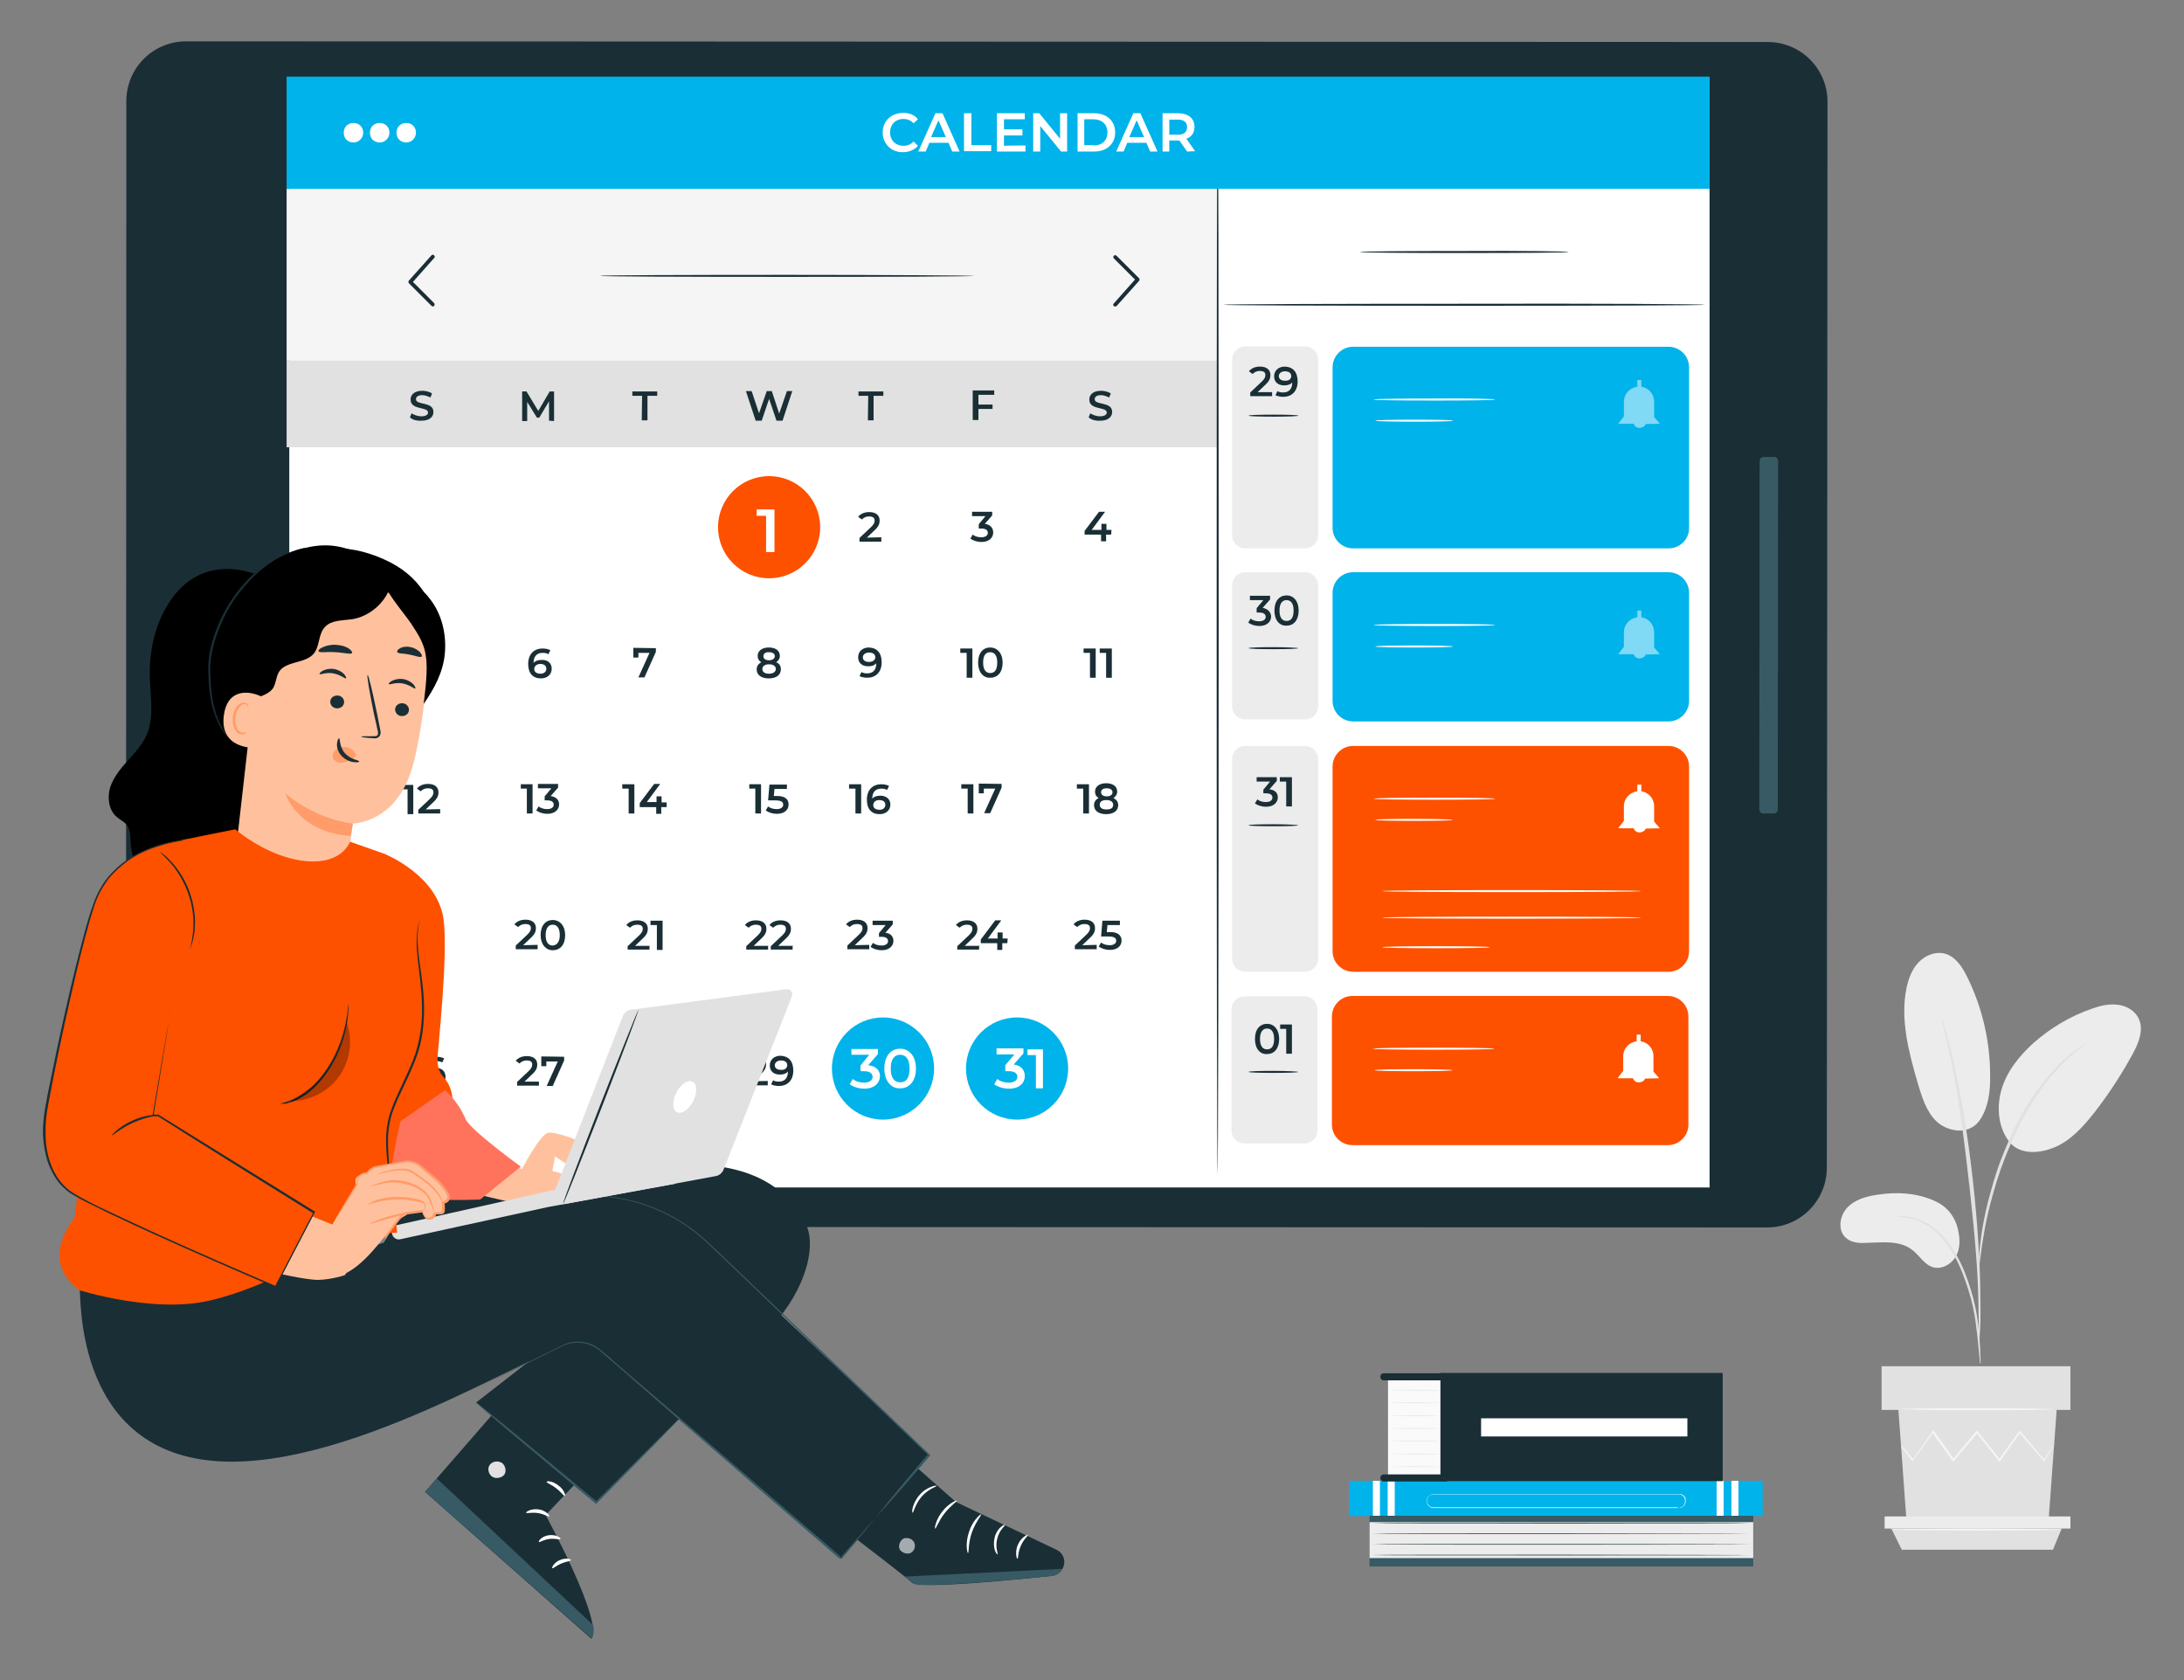 <?xml version="1.0" encoding="utf-8"?>
<!-- Generator: Adobe Illustrator 25.4.0, SVG Export Plug-In . SVG Version: 6.00 Build 0)  -->
<svg version="1.1" id="Layer_2_00000005243186020987461900000016061939615147889036_"
	 xmlns="http://www.w3.org/2000/svg" xmlns:xlink="http://www.w3.org/1999/xlink" x="0px" y="0px" viewBox="0 0 650 500"
	 style="enable-background:new 0 0 650 500;" xml:space="preserve">
<rect x="0" y="0" width="650" height="500" fill="#808080" stroke="none"/>
<style type="text/css">
	.st0{fill:#ECECEC;}
	.st1{fill:#E1E1E1;}
	.st2{fill:#F5F5F5;}
	.st3{fill:#1A2E35;}
	.st4{fill:#FFFFFF;}
	.st5{fill:#375A64;}
	.st6{fill:#FD5100;}
	.st7{fill:#00B3EA;}
	.st8{opacity:0.5;}
	.st9{fill:#FFC19D;}
	.st10{fill:#FF9C6A;}
	.st11{opacity:0.6;}
	.st12{fill:#FF735D;}
	.st13{opacity:0.3;}
	.st14{fill:#FAFAFA;}
</style>
<g>
	<g>
		<g>
			<g>
				<g>
					<g>
						<path class="st0" d="M576.6,357.8c-5.5-2.8-12-3.2-18.1-2.2c-3.3,0.5-6.7,1.5-8.9,4s-2.7,6.8-0.1,8.9c1.5,1.3,3.7,1.5,5.6,1.4
							c4.8-0.1,10.1-0.9,13.9,2c2.2,1.6,3.6,4.4,6.2,5.2c2.5,0.8,5.4-0.7,6.8-3c1.4-2.3,1.4-5.2,0.8-7.8
							C582.8,366.3,582.1,360.6,576.6,357.8z"/>
					</g>
				</g>
			</g>
			<g>
				<g>
					<g>
						<path class="st0" d="M589.2,333.4c-3.4,4.8-9.9,3.2-12.9,0.3c-3-2.9-4.3-7.2-5.5-11.2c-2.7-9.3-5.3-19-3.4-28.4
							c0.6-2.8,1.6-5.6,3.6-7.7s5-3.3,7.8-2.6c3.3,0.9,5.3,4.1,6.8,7.2c4.4,9,6.7,19,6.7,29C592.4,324.7,591.8,329.6,589.2,333.4"/>
					</g>
				</g>
			</g>
			<g>
				<g>
					<g>
						<path class="st0" d="M598.4,340.3c-3.7-4.3-4.3-10.7-2.7-16.1s5.3-10,9.5-13.8c5-4.4,10.8-7.9,17.1-10.1
							c2.5-0.9,5.1-1.6,7.7-1.3c2.6,0.2,5.2,1.6,6.4,3.9c1.8,3.4,0.1,7.6-1.8,11c-3.3,6-7,11.7-11.2,17.1
							c-3.4,4.3-7.2,8.6-12.3,10.6s-10.4,1.7-13.1-1.8"/>
					</g>
				</g>
			</g>
			<g>
				<g>
					<g>
						<g>
							<path class="st1" d="M589.4,405.9c-0.1,0-0.2-0.8-0.3-2.2c-0.2-1.6-0.3-3.6-0.6-6c-0.3-2.5-0.6-5.5-1.3-8.7
								s-1.8-6.7-3.2-10.3c-1.4-3.5-3.2-6.8-5.3-9.3c-2-2.6-4.4-4.5-6.7-5.5c-2.2-1.1-4.2-1.5-5.6-1.7c-1.4-0.1-2.2-0.3-2.2-0.3
								c0-0.1,0.8-0.1,2.2,0s3.5,0.5,5.8,1.5c2.4,1,4.9,2.9,7,5.6c2.2,2.6,4,5.9,5.5,9.5c1.4,3.6,2.5,7.2,3.2,10.5s1,6.3,1.2,8.8
								s0.3,4.6,0.3,6C589.5,405.1,589.5,405.9,589.4,405.9z"/>
						</g>
					</g>
				</g>
			</g>
			<g>
				<g>
					<g>
						<g>
							<path class="st1" d="M589,401.3c0,0-0.1-0.4-0.1-1c0-0.8,0-1.7,0-2.9c0-2.5,0-6.1-0.1-10.6c-0.2-9-1-18.6-2.5-32.3
								c-1.4-12.8-3.3-27.7-5.3-37.4c-0.4-2.2-0.9-4.2-1.3-5.9c-0.4-1.7-0.7-3.2-1-4.5c-0.3-1.1-0.5-2.1-0.7-2.8
								c-0.1-0.6-0.2-1-0.2-1s0.2,0.3,0.4,0.9c0.2,0.7,0.5,1.6,0.8,2.8c0.4,1.2,0.8,2.7,1.2,4.4c0.5,1.7,0.9,3.7,1.4,5.9
								c2,8.8,4.1,21.1,5.6,34.7c1.5,13.7,2.2,26.1,2.2,35.1c0.1,4.5,0,8.1-0.2,10.7c-0.1,1.2-0.1,2.1-0.2,2.9
								C589.1,400.9,589,401.3,589,401.3z"/>
						</g>
					</g>
				</g>
			</g>
			<g>
				<g>
					<g>
						<g>
							<path class="st1" d="M589,377.3c-0.1,0-0.1-1.1,0-3s0.4-4.8,0.9-8.2c0.6-3.4,1.4-7.5,2.7-11.9c0.6-2,1.8-6.9,5-14.1
								c4.1-9.8,9.8-17.9,14.7-22.8c1.1-1.3,2.4-2.3,3.4-3.2c0.5-0.4,1-0.9,1.5-1.2c0.5-0.3,0.9-0.6,1.3-0.9
								c1.6-1.1,2.5-1.7,2.5-1.6c0.1,0.2-3.6,2.4-8.3,7.4s-10.2,13-14.3,22.7c-2.3,5.3-3.9,10-5,14c-1.3,4.4-2.2,8.4-2.8,11.8
								s-1,6.2-1.2,8.1C589.1,376.2,589,377.3,589,377.3z"/>
						</g>
					</g>
				</g>
			</g>
		</g>
		<g>
			<g>
				<g>
					<polygon class="st1" points="612.1,419.6 609.7,452.5 567.4,452.5 565,419.6 					"/>
				</g>
			</g>
		</g>
		<g>
			<g>
				<g>
					<rect x="560" y="406.6" class="st1" width="56.2" height="13"/>
				</g>
			</g>
		</g>
		<g>
			<g>
				<g>
					<polygon class="st0" points="616.2,451.3 616.2,454.9 613.6,454.9 560.9,454.9 560.9,451.3 					"/>
				</g>
			</g>
		</g>
		<g>
			<g>
				<g>
					<polygon class="st1" points="611,461.2 613.6,454.9 562.9,454.9 566,461.2 					"/>
				</g>
			</g>
		</g>
		<g>
			<g>
				<g>
					<g>
						<path class="st2" d="M565.8,430.4c0,0,0.1,0.1,0.2,0.3c0.2,0.2,0.4,0.5,0.6,0.8c0.6,0.8,1.4,1.8,2.5,3.2l0.1,0.1l0.1-0.1
							c1.5-2.1,3.6-5,6.1-8.4h-0.3c1.8,2.5,3.8,5.4,6,8.4l0.2,0.3l0.2-0.2c2.2-2.6,4.6-5.5,7.1-8.4h-0.4c0.1,0.2,0.3,0.3,0.4,0.5
							c2.2,2.7,4.3,5.4,6.3,7.9l0.2,0.3l0.2-0.3c2.1-3,4.1-5.9,6-8.4H601c2.9,3.3,5.4,6.2,7.3,8.4l0.1,0.1l0.1-0.2
							c1-1.6,1.7-2.9,2.3-3.9c0.2-0.4,0.4-0.8,0.6-1c0.1-0.2,0.2-0.4,0.2-0.4s-0.1,0.1-0.2,0.3c-0.2,0.3-0.4,0.6-0.7,1
							c-0.6,0.9-1.4,2.2-2.4,3.8h0.2c-1.9-2.2-4.3-5.1-7.2-8.5l-0.2-0.2l-0.2,0.2c-1.8,2.6-3.9,5.4-6,8.4h0.4
							c-2-2.5-4.1-5.2-6.3-7.9c-0.1-0.2-0.3-0.3-0.4-0.5l-0.2-0.3l-0.2,0.2c-2.5,3-4.9,5.8-7,8.4h0.4c-2.2-3-4.2-5.9-6-8.4l-0.2-0.2
							l-0.2,0.2c-2.4,3.4-4.4,6.3-5.9,8.5h0.2c-1.1-1.3-1.9-2.3-2.6-3.1c-0.3-0.3-0.5-0.6-0.7-0.8
							C565.9,430.4,565.8,430.4,565.8,430.4z"/>
					</g>
				</g>
			</g>
		</g>
		<g>
			<g>
				<g>
					<g>
						<path class="st2" d="M564.5,419.4c0,0.1,10.6,0.3,23.7,0.3c13.1,0,23.7-0.1,23.7-0.3c0-0.1-10.6-0.3-23.7-0.3
							C575,419.1,564.5,419.2,564.5,419.4z"/>
					</g>
				</g>
			</g>
		</g>
		<g>
			<g>
				<g>
					<g>
						<path class="st2" d="M562.3,455.2c0,0.1,11.5,0.3,25.7,0.3s25.7-0.1,25.7-0.3c0-0.1-11.5-0.3-25.7-0.3
							S562.3,455.1,562.3,455.2z"/>
					</g>
				</g>
			</g>
		</g>
	</g>
	<g>
		<g>
			<g>
				<g>
					<g>
						<g>
							<g>
								<g>
									<g>
										<g>
											<g>
												<g>
													<g>
														<g>
															<g>
																<g>
																	<g>
																		<path class="st3" d="M37.5,347.3l0.1-317.2c0-9.8,7.9-17.8,17.8-17.8l470.7,0.2c9.8,0,17.8,7.9,17.8,17.8
																			l-0.2,317.2c0,9.8-7.9,17.8-17.8,17.8l-470.7-0.2C45.5,365.1,37.5,357.1,37.5,347.3z"/>
																	</g>
																</g>
															</g>
														</g>
													</g>
												</g>
											</g>
										</g>
										<g>
											<g>
												<g>
													<g>
														<g>
															<g>
																<g>
																	<g>
																		<rect x="86.1" y="23" class="st4" width="422.7" height="330.4"/>
																	</g>
																</g>
															</g>
														</g>
													</g>
												</g>
											</g>
										</g>
										<g>
											<g>
												<g>
													<g>
														<g>
															<g>
																<g>
																	<g>
																		<path class="st5" d="M63,202.3c-7.4,0-13.5-6.1-13.5-13.5s6.1-13.5,13.5-13.5s13.5,6.1,13.5,13.5
																			S70.4,202.3,63,202.3z"/>
																	</g>
																</g>
															</g>
														</g>
													</g>
												</g>
											</g>
										</g>
										<g>
											<g>
												<g>
													<g>
														<g>
															<g>
																<g>
																	<g>
																		<path class="st5" d="M523.6,240.9l0.1-103.7c0-0.7,0.5-1.2,1.2-1.2h3.1c0.7,0,1.2,0.5,1.2,1.2l-0.1,103.7
																			c0,0.7-0.5,1.2-1.2,1.2h-3.1C524.1,242.1,523.6,241.5,523.6,240.9z"/>
																	</g>
																</g>
															</g>
														</g>
													</g>
												</g>
											</g>
										</g>
									</g>
								</g>
							</g>
						</g>
					</g>
				</g>
			</g>
		</g>
		<g>
			<g>
				<rect x="85.3" y="107.2" class="st1" width="277.1" height="25.9"/>
			</g>
			<g>
				<rect x="85.3" y="56.2" class="st2" width="277.1" height="51.1"/>
			</g>
			<g>
				<path class="st3" d="M122,124.2l0.5-1.2c0.7,0.5,1.9,0.9,2.9,0.9c1.3,0,2-0.5,2-1.1c0-1.9-5.2-0.6-5.2-3.9
					c0-1.4,1.1-2.6,3.5-2.6c1,0,2.2,0.3,2.9,0.8l-0.5,1.2c-0.8-0.4-1.7-0.7-2.4-0.7c-1.3,0-1.9,0.5-1.9,1.2c0,1.9,5.2,0.6,5.2,3.8
					c0,1.4-1.1,2.6-3.5,2.6C124,125.3,122.7,124.9,122,124.2z"/>
			</g>
			<g>
				<path class="st3" d="M163.4,125.2v-5.8l-2.9,4.9h-0.7l-2.9-4.7v5.7h-1.5v-8.8h1.3l3.5,5.8l3.4-5.8h1.3v8.8L163.4,125.2
					L163.4,125.2z"/>
			</g>
			<g>
				<path class="st3" d="M191.1,117.8h-2.9v-1.3h7.4v1.3h-2.9v7.3H191L191.1,117.8L191.1,117.8z"/>
			</g>
			<g>
				<path class="st3" d="M258.4,117.8h-2.9v-1.3h7.4v1.3H260v7.3h-1.7L258.4,117.8L258.4,117.8z"/>
			</g>
			<g>
				<path class="st3" d="M291.2,117.7v2.7h4.2v1.3h-4.2v3.3h-1.7v-8.8h6.4v1.3h-4.7L291.2,117.7L291.2,117.7z"/>
			</g>
			<g>
				<path class="st3" d="M324,124.2l0.5-1.2c0.7,0.5,1.9,0.9,2.9,0.9c1.3,0,2-0.5,2-1.1c0-1.9-5.2-0.6-5.2-3.9
					c0-1.4,1.1-2.6,3.5-2.6c1,0,2.2,0.3,2.9,0.8l-0.5,1.2c-0.8-0.4-1.7-0.7-2.4-0.7c-1.3,0-1.9,0.5-1.9,1.2c0,1.9,5.2,0.6,5.2,3.8
					c0,1.4-1.1,2.6-3.5,2.6C326.1,125.3,324.7,124.9,324,124.2z"/>
			</g>
			<g>
				<path class="st0" d="M388.4,163.2h-17.8c-2.2,0-3.9-1.8-3.9-3.9V107c0-2.2,1.8-3.9,3.9-3.9h17.8c2.2,0,3.9,1.8,3.9,3.9v52.2
					C392.3,161.4,390.6,163.2,388.4,163.2z"/>
			</g>
			<g>
				<path class="st3" d="M235.8,116.4l-2.9,8.8h-1.8l-2.2-6.5l-2.2,6.5h-1.8l-2.9-8.8h1.7l2.2,6.6l2.3-6.6h1.5l2.2,6.7l2.3-6.7
					H235.8z"/>
			</g>
			<g>
				<circle class="st6" cx="228.9" cy="156.9" r="15.2"/>
			</g>
			<g>
				<g>
					<path class="st4" d="M230.5,151.4v12.9H228v-10.8h-2.8v-1.9h5.3V151.4z"/>
				</g>
				<g>
					<path class="st3" d="M262.3,159.9v1.3h-6.5v-1.1l3.5-3.3c0.8-0.8,1-1.3,1-1.9c0-0.8-0.5-1.2-1.7-1.2c-0.8,0-1.5,0.3-2.1,0.9
						l-1.1-0.8c0.7-0.9,1.9-1.4,3.3-1.4c1.9,0,3.1,0.9,3.1,2.5c0,0.8-0.2,1.7-1.4,2.8L258,160L262.3,159.9L262.3,159.9z"/>
				</g>
				<g>
					<path class="st3" d="M295.6,158.5c0,1.4-1.1,2.8-3.5,2.8c-1.2,0-2.5-0.4-3.3-1l0.7-1.2c0.6,0.5,1.5,0.8,2.6,0.8
						s1.9-0.5,1.9-1.3s-0.6-1.3-1.9-1.3h-0.8V156l2-2.4h-4v-1.3h6v1.1l-2.2,2.5C294.8,156.1,295.6,157.2,295.6,158.5z"/>
				</g>
				<g>
					<path class="st3" d="M330.7,159.1h-1.5v2h-1.5v-2h-4.9V158l4.3-5.7h1.8l-4,5.4h2.9v-1.8h1.5v1.8h1.5L330.7,159.1L330.7,159.1
						L330.7,159.1z"/>
				</g>
				<g>
					<g>
						<path class="st3" d="M128.7,198.9c0,1.5-1.1,2.8-3.5,2.8c-1.2,0-2.5-0.4-3.3-1l0.7-1.2c0.6,0.5,1.5,0.8,2.6,0.8
							s1.9-0.5,1.9-1.3s-0.5-1.3-2.4-1.3h-2.1l0.4-4.7h5.2v1.3h-3.8l-0.2,2.1h0.8C127.6,196.2,128.7,197.3,128.7,198.9z"/>
					</g>
					<g>
						<path class="st3" d="M164.2,199c0,1.8-1.4,2.9-3.2,2.9c-2.4,0-3.8-1.5-3.8-4.3c0-3,1.8-4.6,4.3-4.6c0.8,0,1.8,0.2,2.3,0.5
							l-0.6,1.2c-0.5-0.3-1-0.4-1.7-0.4c-1.7,0-2.7,1-2.7,3l0,0c0.5-0.6,1.3-0.9,2.4-0.9C162.9,196.3,164.2,197.3,164.2,199z
							 M162.6,199c0-0.9-0.7-1.4-1.8-1.4c-1,0-1.8,0.6-1.8,1.5c0,0.8,0.6,1.4,1.9,1.4C161.9,200.5,162.6,199.9,162.6,199z"/>
					</g>
					<g>
						<path class="st3" d="M195.2,192.9v1.1l-3.4,7.6H190l3.3-7.3H190v1.4h-1.5v-2.9L195.2,192.9L195.2,192.9z"/>
					</g>
					<g>
						<path class="st3" d="M232.4,199.2c0,1.7-1.4,2.7-3.6,2.7s-3.6-1-3.6-2.7c0-0.9,0.5-1.7,1.4-2.1c-0.7-0.4-1.1-1-1.1-1.9
							c0-1.5,1.3-2.5,3.3-2.5s3.3,0.9,3.3,2.5c0,0.8-0.4,1.4-1.1,1.9C231.9,197.4,232.4,198.1,232.4,199.2z M230.9,199.1
							c0-0.8-0.7-1.4-2-1.4c-1.2,0-2,0.5-2,1.4s0.7,1.4,2,1.4C230,200.5,230.9,200,230.9,199.1z M227.2,195.3c0,0.7,0.6,1.2,1.7,1.2
							c1,0,1.7-0.5,1.7-1.2c0-0.8-0.7-1.2-1.7-1.2C227.9,194,227.2,194.5,227.2,195.3z"/>
					</g>
					<g>
						<path class="st3" d="M262.4,197.1c0,3-1.8,4.6-4.3,4.6c-0.8,0-1.8-0.2-2.3-0.5l0.6-1.2c0.5,0.3,1,0.4,1.7,0.4
							c1.7,0,2.7-1,2.7-3l0,0c-0.5,0.6-1.3,0.9-2.4,0.9c-1.8,0-3-1-3-2.7c0-1.8,1.4-2.9,3.2-2.9C261,192.8,262.4,194.3,262.4,197.1z
							 M260.5,195.6c0-0.8-0.6-1.4-1.9-1.4c-1,0-1.8,0.6-1.8,1.4c0,0.9,0.7,1.4,1.8,1.4C259.8,197,260.5,196.4,260.5,195.6z"/>
					</g>
					<g>
						<path class="st3" d="M289.4,192.9v8.8h-1.7v-7.4h-1.9V193h3.6V192.9z"/>
						<path class="st3" d="M291.1,197.2c0-2.9,1.5-4.5,3.6-4.5s3.7,1.7,3.7,4.5c0,2.9-1.5,4.5-3.7,4.5
							C292.7,201.8,291.1,200.1,291.1,197.2z M296.8,197.2c0-2.1-0.8-3.1-2.1-3.1s-2.1,0.9-2.1,3.1c0,2.1,0.8,3.1,2.1,3.1
							S296.8,199.4,296.8,197.2z"/>
					</g>
					<g>
						<path class="st3" d="M326.1,192.9v8.8h-1.7v-7.4h-1.9V193h3.6V192.9z"/>
						<path class="st3" d="M330.9,192.9v8.8h-1.7v-7.4h-1.9V193h3.6V192.9z"/>
					</g>
				</g>
				<g>
					<g>
						<path class="st3" d="M123,233.5v8.8h-1.7v-7.4h-1.9v-1.3h3.6V233.5z"/>
						<path class="st3" d="M131,240.8v1.3h-6.5V241l3.5-3.3c0.8-0.8,1-1.3,1-1.9c0-0.8-0.5-1.2-1.7-1.2c-0.8,0-1.5,0.3-2.1,0.9
							l-1.1-0.8c0.7-0.9,1.9-1.4,3.3-1.4c1.9,0,3.1,0.9,3.1,2.5c0,0.8-0.2,1.7-1.4,2.8l-2.4,2.3L131,240.8L131,240.8z"/>
					</g>
					<g>
						<path class="st3" d="M158.5,233.3v8.8h-1.7v-7.4H155v-1.3h3.5V233.3z"/>
						<path class="st3" d="M166.4,239.4c0,1.4-1.1,2.8-3.5,2.8c-1.2,0-2.5-0.4-3.3-1l0.7-1.2c0.6,0.5,1.5,0.8,2.6,0.8
							s1.9-0.5,1.9-1.3s-0.6-1.3-1.9-1.3h-0.8V237l2-2.4h-4v-1.3h6v1.1l-2.2,2.5C165.6,237.2,166.4,238.1,166.4,239.4z"/>
					</g>
					<g>
						<path class="st3" d="M188.8,233.3v8.8h-1.7v-7.4h-1.9v-1.3h3.6V233.3z"/>
						<path class="st3" d="M198.3,240.2h-1.5v2h-1.5v-2h-4.9V239l4.3-5.7h1.8l-4,5.4h2.9V237h1.5v1.8h1.5v1.4H198.3z"/>
					</g>
					<g>
						<path class="st3" d="M226.5,233.3v8.8h-1.7v-7.4H223v-1.3h3.5V233.3z"/>
						<path class="st3" d="M234.7,239.4c0,1.5-1.1,2.8-3.5,2.8c-1.2,0-2.5-0.4-3.3-1l0.7-1.2c0.6,0.5,1.5,0.8,2.6,0.8
							s1.9-0.5,1.9-1.3s-0.5-1.3-2.4-1.3h-2.1l0.4-4.7h5.2v1.3h-3.7l-0.2,2.1h0.8C233.6,236.8,234.7,237.9,234.7,239.4z"/>
					</g>
					<g>
						<path class="st3" d="M256.3,233.3v8.8h-1.7v-7.4h-1.9v-1.3h3.6V233.3z"/>
						<path class="st3" d="M265,239.4c0,1.8-1.4,2.9-3.2,2.9c-2.4,0-3.8-1.5-3.8-4.3c0-3,1.8-4.6,4.3-4.6c0.8,0,1.8,0.2,2.3,0.5
							l-0.6,1.2c-0.5-0.3-1-0.4-1.7-0.4c-1.7,0-2.7,1-2.7,3l0,0c0.5-0.6,1.3-0.9,2.4-0.9C263.7,236.8,265,237.8,265,239.4z
							 M263.5,239.5c0-0.9-0.7-1.4-1.8-1.4s-1.8,0.6-1.8,1.5c0,0.8,0.6,1.4,1.9,1.4C262.8,241,263.5,240.4,263.5,239.5z"/>
					</g>
					<g>
						<path class="st3" d="M289.7,233.3v8.8H288v-7.4h-1.9v-1.3h3.6V233.3z"/>
						<path class="st3" d="M298.1,233.3v1.1l-3.4,7.6h-1.8l3.3-7.3h-3.4v1.4h-1.5v-2.9L298.1,233.3L298.1,233.3z"/>
					</g>
					<g>
						<path class="st3" d="M324.1,233.3v8.8h-1.7v-7.4h-1.9v-1.3h3.6V233.3z"/>
						<path class="st3" d="M332.8,239.6c0,1.7-1.4,2.7-3.6,2.7s-3.6-1-3.6-2.7c0-0.9,0.5-1.7,1.4-2.1c-0.7-0.4-1.1-1-1.1-1.9
							c0-1.5,1.3-2.5,3.3-2.5s3.3,0.9,3.3,2.5c0,0.8-0.4,1.4-1.1,1.9C332.3,238,332.8,238.7,332.8,239.6z M331.3,239.5
							c0-0.8-0.7-1.4-2-1.4s-2,0.5-2,1.4s0.7,1.4,2,1.4S331.3,240.5,331.3,239.5z M327.7,235.8c0,0.7,0.6,1.2,1.7,1.2
							s1.7-0.5,1.7-1.2c0-0.8-0.7-1.2-1.7-1.2C328.3,234.6,327.7,235,327.7,235.8z"/>
					</g>
				</g>
				<g>
					<g>
						<path class="st3" d="M122.8,273.9v8.8h-1.7v-7.4h-1.9V274h3.6V273.9z"/>
						<path class="st3" d="M131.2,278.1c0,3-1.8,4.6-4.3,4.6c-0.8,0-1.8-0.2-2.3-0.5l0.6-1.2c0.5,0.3,1,0.4,1.7,0.4
							c1.7,0,2.7-1,2.7-3l0,0c-0.5,0.6-1.3,0.9-2.4,0.9c-1.8,0-3-1-3-2.7c0-1.8,1.4-2.9,3.2-2.9
							C129.8,273.7,131.2,275.3,131.2,278.1z M129.4,276.5c0-0.8-0.6-1.4-1.9-1.4c-1,0-1.8,0.6-1.8,1.4c0,0.9,0.7,1.4,1.8,1.4
							C128.7,278,129.4,277.3,129.4,276.5z"/>
					</g>
					<g>
						<path class="st3" d="M160,281.2v1.3h-6.5v-1.1l3.5-3.3c0.8-0.8,1-1.3,1-1.9c0-0.8-0.5-1.2-1.7-1.2c-0.8,0-1.5,0.3-2.1,0.9
							l-1.1-0.8c0.7-0.9,1.9-1.4,3.3-1.4c1.9,0,3.1,0.9,3.1,2.5c0,0.8-0.2,1.7-1.4,2.8l-2.4,2.3L160,281.2L160,281.2z"/>
						<path class="st3" d="M160.9,278.3c0-2.9,1.5-4.5,3.6-4.5s3.7,1.7,3.7,4.5c0,2.9-1.5,4.5-3.7,4.5
							C162.5,282.8,160.9,281.1,160.9,278.3z M166.6,278.3c0-2.1-0.8-3.1-2.1-3.1c-1.2,0-2.1,0.9-2.1,3.1c0,2.1,0.8,3.1,2.1,3.1
							C165.7,281.3,166.6,280.4,166.6,278.3z"/>
					</g>
					<g>
						<path class="st3" d="M193.3,281.3v1.3h-6.5v-1l3.5-3.3c0.8-0.8,1-1.3,1-1.9c0-0.8-0.5-1.2-1.7-1.2c-0.8,0-1.5,0.3-2.1,0.9
							l-1.1-0.8c0.7-0.9,1.9-1.4,3.3-1.4c1.9,0,3.1,0.9,3.1,2.5c0,0.8-0.2,1.7-1.4,2.8l-2.4,2.3h4.2L193.3,281.3L193.3,281.3z"/>
						<path class="st3" d="M197.2,273.9v8.8h-1.7v-7.4h-1.9V274h3.6V273.9z"/>
					</g>
					<g>
						<path class="st3" d="M228.6,281.3v1.3h-6.5v-1l3.5-3.3c0.8-0.8,1-1.3,1-1.9c0-0.8-0.5-1.2-1.7-1.2c-0.8,0-1.5,0.3-2.1,0.9
							l-1.1-0.8c0.7-0.9,1.9-1.4,3.3-1.4c1.9,0,3.1,0.9,3.1,2.5c0,0.8-0.2,1.7-1.4,2.8l-2.4,2.3h4.2L228.6,281.3L228.6,281.3z"/>
						<path class="st3" d="M235.9,281.3v1.3h-6.5v-1l3.5-3.3c0.8-0.8,1-1.3,1-1.9c0-0.8-0.5-1.2-1.7-1.2c-0.8,0-1.5,0.3-2.1,0.9
							l-1.1-0.8c0.7-0.9,1.9-1.4,3.3-1.4c1.9,0,3.1,0.9,3.1,2.5c0,0.8-0.2,1.7-1.4,2.8l-2.4,2.3h4.2L235.9,281.3L235.9,281.3z"/>
					</g>
					<g>
						<path class="st3" d="M258.7,281.2v1.3h-6.5v-1.1l3.5-3.3c0.8-0.8,1-1.3,1-1.9c0-0.8-0.5-1.2-1.7-1.2c-0.8,0-1.5,0.3-2.1,0.9
							l-1.1-0.8c0.7-0.9,1.9-1.4,3.3-1.4c1.9,0,3.1,0.9,3.1,2.5c0,0.8-0.2,1.7-1.4,2.8l-2.4,2.3L258.7,281.2L258.7,281.2z"/>
						<path class="st3" d="M265.9,280c0,1.4-1.1,2.8-3.5,2.8c-1.2,0-2.5-0.4-3.3-1l0.7-1.2c0.6,0.5,1.5,0.8,2.6,0.8s1.9-0.5,1.9-1.3
							s-0.6-1.3-1.9-1.3h-0.8v-1.1l2-2.4h-3.9V274h6v1.1l-2.2,2.5C265,277.7,265.9,278.7,265.9,280z"/>
					</g>
					<g>
						<path class="st3" d="M291.4,281.3v1.3h-6.5v-1l3.5-3.3c0.8-0.8,1-1.3,1-1.9c0-0.8-0.5-1.2-1.7-1.2c-0.8,0-1.5,0.3-2.1,0.9
							l-1.1-0.8c0.7-0.9,1.9-1.4,3.3-1.4c1.9,0,3.1,0.9,3.1,2.5c0,0.8-0.2,1.7-1.4,2.8l-2.4,2.3h4.2v-0.2H291.4z"/>
						<path class="st3" d="M299.8,280.7h-1.5v2h-1.5v-2h-4.9v-1.1l4.3-5.7h1.8l-4,5.4h2.9v-1.8h1.5v1.8h1.5L299.8,280.7L299.8,280.7
							L299.8,280.7z"/>
					</g>
					<g>
						<path class="st3" d="M326.4,281.2v1.3h-6.5v-1.1l3.5-3.3c0.8-0.8,1-1.3,1-1.9c0-0.8-0.5-1.2-1.7-1.2c-0.8,0-1.5,0.3-2.1,0.9
							l-1.1-0.8c0.7-0.9,1.9-1.4,3.3-1.4c1.9,0,3.1,0.9,3.1,2.5c0,0.8-0.2,1.7-1.4,2.8l-2.4,2.3L326.4,281.2L326.4,281.2z"/>
						<path class="st3" d="M333.8,279.9c0,1.5-1.1,2.8-3.5,2.8c-1.2,0-2.5-0.4-3.3-1l0.7-1.2c0.6,0.5,1.5,0.8,2.6,0.8
							s1.9-0.5,1.9-1.3s-0.5-1.3-2.4-1.3h-2.1l0.4-4.7h5.2v1.3h-3.7l-0.2,2.1h0.8C332.7,277.3,333.8,278.4,333.8,279.9z"/>
					</g>
				</g>
				<g>
					<g>
						<circle class="st7" cx="302.7" cy="318" r="15.2"/>
					</g>
					<g>
						<circle class="st7" cx="262.8" cy="318" r="15.2"/>
					</g>
					<g>
						<path class="st3" d="M124.7,321.7v1.3h-6.5v-1.1l3.5-3.3c0.8-0.8,1-1.3,1-1.9c0-0.8-0.5-1.2-1.7-1.2c-0.8,0-1.5,0.3-2.1,0.9
							l-1.1-0.8c0.7-0.9,1.9-1.4,3.3-1.4c1.9,0,3.1,0.9,3.1,2.5c0,0.8-0.2,1.7-1.4,2.8l-2.4,2.3L124.7,321.7L124.7,321.7z"/>
						<path class="st3" d="M132.6,320.5c0,1.8-1.4,2.9-3.2,2.9c-2.4,0-3.8-1.5-3.8-4.3c0-3,1.8-4.6,4.3-4.6c0.8,0,1.8,0.2,2.3,0.5
							l-0.6,1.2c-0.5-0.3-1-0.4-1.7-0.4c-1.7,0-2.7,1-2.7,3l0,0c0.5-0.6,1.3-0.9,2.4-0.9C131.4,317.7,132.6,318.8,132.6,320.5z
							 M131,320.5c0-0.9-0.7-1.4-1.8-1.4c-1,0-1.8,0.6-1.8,1.5c0,0.8,0.6,1.4,1.9,1.4C130.3,322,131,321.4,131,320.5z"/>
					</g>
					<g>
						<path class="st3" d="M160.4,321.8v1.3h-6.5V322l3.5-3.3c0.8-0.8,1-1.3,1-1.9c0-0.8-0.5-1.2-1.7-1.2c-0.8,0-1.5,0.3-2.1,0.9
							l-1.1-0.8c0.7-0.9,1.9-1.4,3.3-1.4c1.9,0,3.1,0.9,3.1,2.5c0,0.8-0.2,1.7-1.4,2.8l-2.4,2.3h4.3V321.8z"/>
						<path class="st3" d="M167.9,314.5v1.1l-3.4,7.6h-1.8l3.3-7.3h-3.4v1.4h-1.5v-2.9L167.9,314.5L167.9,314.5z"/>
					</g>
					<g>
						<path class="st3" d="M191.2,321.7v1.3h-6.5v-1.1l3.5-3.3c0.8-0.8,1-1.3,1-1.9c0-0.8-0.5-1.2-1.7-1.2c-0.8,0-1.5,0.3-2.1,0.9
							l-1.1-0.8c0.7-0.9,1.9-1.4,3.3-1.4c1.9,0,3.1,0.9,3.1,2.5c0,0.8-0.2,1.7-1.4,2.8l-2.4,2.3L191.2,321.7L191.2,321.7z"/>
						<path class="st3" d="M199.3,320.6c0,1.7-1.4,2.7-3.6,2.7s-3.6-1-3.6-2.7c0-0.9,0.5-1.7,1.4-2.1c-0.7-0.4-1.1-1-1.1-1.9
							c0-1.5,1.3-2.5,3.3-2.5s3.3,0.9,3.3,2.5c0,0.8-0.4,1.4-1.1,1.9C198.8,318.9,199.3,319.6,199.3,320.6z M197.6,320.6
							c0-0.8-0.7-1.4-2-1.4c-1.2,0-2,0.5-2,1.4s0.7,1.4,2,1.4C196.9,322,197.6,321.5,197.6,320.6z M194,316.8c0,0.7,0.6,1.2,1.7,1.2
							c1,0,1.7-0.5,1.7-1.2c0-0.8-0.7-1.2-1.7-1.2C194.7,315.5,194,316,194,316.8z"/>
					</g>
					<g>
						<path class="st3" d="M228.5,321.7v1.3H222v-1.1l3.5-3.3c0.8-0.8,1-1.3,1-1.9c0-0.8-0.5-1.2-1.7-1.2c-0.8,0-1.5,0.3-2.1,0.9
							l-1.1-0.8c0.7-0.9,1.9-1.4,3.3-1.4c1.9,0,3.1,0.9,3.1,2.5c0,0.8-0.2,1.7-1.4,2.8l-2.4,2.3L228.5,321.7L228.5,321.7z"/>
						<path class="st3" d="M236.1,318.6c0,3-1.8,4.6-4.3,4.6c-0.8,0-1.8-0.2-2.3-0.5l0.6-1.2c0.5,0.3,1,0.4,1.7,0.4
							c1.7,0,2.7-1,2.7-3l0,0c-0.5,0.6-1.3,0.9-2.4,0.9c-1.8,0-3-1-3-2.7c0-1.8,1.4-2.9,3.2-2.9
							C234.7,314.3,236.1,315.8,236.1,318.6z M234.3,317c0-0.8-0.6-1.4-1.9-1.4c-1,0-1.8,0.6-1.8,1.4c0,0.9,0.7,1.4,1.8,1.4
							C233.5,318.5,234.3,317.9,234.3,317z"/>
					</g>
					<g>
						<path class="st4" d="M261.9,320.3c0,1.8-1.5,3.7-4.6,3.7c-1.6,0-3.3-0.5-4.4-1.3l0.9-1.6c0.8,0.7,2,1.1,3.4,1.1
							c1.5,0,2.5-0.7,2.5-1.7s-0.8-1.7-2.5-1.7h-1.1v-1.7l2.6-3.2h-5.3v-1.7h7.9v1.5l-2.9,3.3C260.8,317.3,261.9,318.6,261.9,320.3z
							"/>
						<path class="st4" d="M263.2,318c0-3.8,2-5.9,4.7-5.9s4.7,2.2,4.7,5.9c0,3.8-2,5.9-4.7,5.9C265.3,324,263.2,321.8,263.2,318z
							 M270.7,318c0-2.8-1.1-4.1-2.8-4.1c-1.6,0-2.8,1.2-2.8,4.1c0,2.8,1.1,4.1,2.8,4.1C269.7,322.1,270.7,320.9,270.7,318z"/>
					</g>
					<g>
						<path class="st4" d="M310.4,312.2v11.7h-2.1V314h-2.5v-1.7h4.7V312.2z"/>
						<path class="st4" d="M305,320.3c0,1.9-1.5,3.7-4.7,3.7c-1.6,0-3.3-0.5-4.4-1.3l0.9-1.6c0.8,0.7,2,1.1,3.5,1.1s2.5-0.7,2.5-1.7
							s-0.8-1.7-2.5-1.7h-1.1V317l2.7-3.2h-5.3V312h8v1.5l-2.9,3.3C303.9,317.1,305,318.4,305,320.3z"/>
					</g>
				</g>
			</g>
			<g>
				<path class="st3" d="M128.8,91.2c-0.2,0-0.3-0.1-0.4-0.2l-6.7-6.7c-0.2-0.2-0.2-0.6,0-0.8l6.7-7.5c0.2-0.2,0.6-0.3,0.8,0
					c0.2,0.2,0.3,0.6,0,0.8l-6.3,7.1l6.3,6.3c0.2,0.2,0.2,0.6,0,0.8C129.1,91.2,129,91.2,128.8,91.2z"/>
			</g>
			<g>
				<path class="st3" d="M331.9,91.2c-0.1,0-0.3,0-0.4-0.1c-0.2-0.2-0.3-0.6,0-0.8l6.3-7.1l-6.3-6.3c-0.2-0.2-0.2-0.6,0-0.8
					c0.2-0.2,0.6-0.2,0.8,0l6.7,6.7c0.2,0.2,0.2,0.6,0,0.8l-6.7,7.5C332.2,91.2,332.1,91.2,331.9,91.2z"/>
			</g>
			<g>
				<g>
					<path class="st3" d="M362.4,349.7c-0.2,0-0.3-72.6-0.3-162.1s0.1-162.1,0.3-162.1c0.2,0,0.3,72.6,0.3,162.1
						S362.5,349.7,362.4,349.7z"/>
				</g>
			</g>
			<g>
				<g>
					<path class="st3" d="M507.5,90.7c0,0.2-32.1,0.3-71.7,0.3S364,90.9,364,90.7c0-0.2,32.1-0.3,71.7-0.3
						C475.4,90.3,507.5,90.5,507.5,90.7z"/>
				</g>
			</g>
			<g>
				<g>
					<path class="st3" d="M290.1,82.1c0,0.2-25,0.3-55.8,0.3s-55.8-0.1-55.8-0.3c0-0.2,25-0.3,55.8-0.3
						C265.1,81.8,290.1,82,290.1,82.1z"/>
				</g>
			</g>
			<g>
				<g>
					<rect x="85.3" y="22.8" class="st7" width="423.5" height="33.4"/>
				</g>
				<g>
					<path class="st4" d="M262.7,39.4c0-3.4,2.6-5.8,6.1-5.8c1.9,0,3.4,0.6,4.4,1.9l-1.3,1.2c-0.8-0.9-1.9-1.3-3-1.3
						c-2.4,0-4,1.7-4,4c0,2.4,1.7,4,4,4c1.1,0,2.2-0.4,3-1.3l1.3,1.3c-1,1.2-2.7,1.9-4.5,1.9C265.2,45.3,262.7,42.8,262.7,39.4z"/>
					<path class="st4" d="M282.3,42.5h-5.7l-1.1,2.6h-2.2l5.1-11.4h2.1l5.1,11.4h-2.2L282.3,42.5z M281.5,40.8l-2.2-5l-2.2,5H281.5z
						"/>
					<path class="st4" d="M287,33.7h2.1v9.5h5.9V45h-8.1V33.7H287z"/>
					<path class="st4" d="M305.2,43.3v1.8h-8.5V33.7h8.3v1.8h-6.2v3h5.5v1.8h-5.5v3.1C298.8,43.3,305.2,43.3,305.2,43.3z"/>
					<path class="st4" d="M317.6,33.7v11.4h-1.8l-6.2-7.6v7.6h-2.1V33.7h1.8l6.2,7.6v-7.6H317.6z"/>
					<path class="st4" d="M320.7,33.7h5c3.7,0,6.2,2.3,6.2,5.7s-2.5,5.7-6.2,5.7h-5V33.7z M325.5,43.3c2.5,0,4.1-1.5,4.1-3.9
						s-1.7-3.9-4.1-3.9h-2.8v7.7h2.8V43.3z"/>
					<path class="st4" d="M341.2,42.5h-5.7l-1.1,2.6h-2.2l5.1-11.4h2.1l5.1,11.4h-2.2L341.2,42.5z M340.5,40.8l-2.2-5l-2.2,5H340.5z
						"/>
					<path class="st4" d="M353.3,45.1l-2.3-3.3c-0.1,0-0.3,0-0.4,0H348v3.3h-2V33.7h4.6c3,0,4.9,1.5,4.9,4c0,1.8-0.8,3-2.4,3.6
						l2.6,3.7L353.3,45.1L353.3,45.1z M350.5,35.6H348v4.5h2.5c1.9,0,2.8-0.8,2.8-2.3C353.3,36.4,352.4,35.6,350.5,35.6z"/>
				</g>
				<g>
					<g>
						<path class="st4" d="M108.1,39.5c0,1.5-1.2,2.9-2.9,2.9s-2.9-1.2-2.9-2.9s1.2-2.9,2.9-2.9S108.1,37.8,108.1,39.5z"/>
					</g>
					<g>
						<path class="st4" d="M115.9,39.5c0,1.5-1.2,2.9-2.9,2.9s-2.9-1.2-2.9-2.9s1.2-2.9,2.9-2.9S115.9,37.8,115.9,39.5z"/>
					</g>
					<g>
						<path class="st4" d="M123.8,39.5c0,1.5-1.2,2.9-2.9,2.9c-1.7,0-2.9-1.2-2.9-2.9s1.2-2.9,2.9-2.9
							C122.6,36.6,123.8,37.8,123.8,39.5z"/>
					</g>
				</g>
			</g>
			<g>
				<g>
					<path class="st3" d="M466.9,75c0,0.2-13.9,0.3-31.1,0.3s-31.1-0.1-31.1-0.3c0-0.2,13.9-0.3,31.1-0.3
						C453,74.6,466.9,74.8,466.9,75z"/>
				</g>
			</g>
			<g>
				<g>
					<path class="st3" d="M386.4,123.7c0,0.2-3.3,0.3-7.4,0.3s-7.4-0.1-7.4-0.3c0-0.2,3.3-0.3,7.4-0.3S386.4,123.5,386.4,123.7z"/>
				</g>
			</g>
			<g>
				<path class="st7" d="M496.6,163.2h-93.9c-3.3,0-6.1-2.7-6.1-6.1v-47.8c0-3.3,2.7-6.1,6.1-6.1h93.9c3.3,0,6.1,2.7,6.1,6.1v47.9
					C502.7,160.5,500,163.2,496.6,163.2z"/>
			</g>
			<g>
				<g>
					<path class="st4" d="M445,118.9c0,0.2-8.1,0.3-18.1,0.3c-9.9,0-18.1-0.1-18.1-0.3c0-0.2,8.1-0.3,18.1-0.3
						C436.9,118.5,445,118.7,445,118.9z"/>
				</g>
			</g>
			<g>
				<g>
					<path class="st4" d="M432.5,125.2c0,0.2-5.2,0.3-11.6,0.3s-11.6-0.1-11.6-0.3s5.2-0.3,11.6-0.3
						C427.3,124.9,432.5,125,432.5,125.2z"/>
				</g>
			</g>
			<g class="st8">
				<path class="st4" d="M494,126.1l-1.7-2v-4.6c0-2.3-1.7-4.1-3.8-4.4v-2h-1.2v2c-2.3,0.3-4,2.2-4,4.4v4.4l-1.7,2.2h4.6
					c0.2,0.5,0.5,0.9,1,1.1c0.6,0.3,1.5,0.1,2.1-0.3c0.2-0.2,0.4-0.4,0.5-0.7L494,126.1z"/>
			</g>
			<g>
				<path class="st0" d="M388.4,214.1h-17.8c-2.2,0-3.9-1.8-3.9-3.9v-36c0-2.2,1.8-3.9,3.9-3.9h17.8c2.2,0,3.9,1.8,3.9,3.9v36
					C392.3,212.4,390.6,214.1,388.4,214.1z"/>
			</g>
			<g>
				<g>
					<path class="st3" d="M386.4,192.9c0,0.2-3.3,0.3-7.4,0.3s-7.4-0.1-7.4-0.3s3.3-0.3,7.4-0.3S386.4,192.8,386.4,192.9z"/>
				</g>
			</g>
			<g>
				<path class="st7" d="M496.6,214.7h-93.9c-3.3,0-6.1-2.7-6.1-6.1v-32.2c0-3.3,2.7-6.1,6.1-6.1h93.9c3.3,0,6.1,2.7,6.1,6.1v32.2
					C502.7,211.9,500,214.7,496.6,214.7z"/>
			</g>
			<g>
				<g>
					<path class="st4" d="M445,186c0,0.2-8.1,0.3-18.1,0.3c-9.9,0-18.1-0.1-18.1-0.3s8.1-0.3,18.1-0.3S445,185.8,445,186z"/>
				</g>
			</g>
			<g>
				<g>
					<path class="st4" d="M432.5,192.4c0,0.2-5.2,0.3-11.6,0.3s-11.6-0.1-11.6-0.3s5.2-0.3,11.6-0.3
						C427.3,192.1,432.5,192.2,432.5,192.4z"/>
				</g>
			</g>
			<g class="st8">
				<path class="st4" d="M494,194.7l-1.7-2v-4.6c0-2.3-1.7-4.1-3.8-4.4v-2h-1.2v2c-2.3,0.3-4,2.2-4,4.4v4.4l-1.7,2.2h4.6
					c0.2,0.5,0.5,0.9,1,1.1c0.6,0.3,1.5,0.1,2.1-0.3c0.2-0.2,0.4-0.4,0.5-0.7L494,194.7z"/>
			</g>
			<g>
				<path class="st0" d="M388.4,289.2h-17.8c-2.2,0-3.9-1.8-3.9-3.9v-59.4c0-2.2,1.8-3.9,3.9-3.9h17.8c2.2,0,3.9,1.8,3.9,3.9v59.4
					C392.3,287.4,390.6,289.2,388.4,289.2z"/>
			</g>
			<g>
				<g>
					<path class="st3" d="M386.4,245.6c0,0.2-3.3,0.3-7.4,0.3s-7.4-0.1-7.4-0.3s3.3-0.3,7.4-0.3S386.4,245.5,386.4,245.6z"/>
				</g>
			</g>
			<g>
				<path class="st6" d="M496.6,289.2h-93.9c-3.3,0-6.1-2.7-6.1-6.1v-55c0-3.3,2.7-6.1,6.1-6.1h93.9c3.3,0,6.1,2.7,6.1,6.1v55
					C502.7,286.4,500,289.2,496.6,289.2z"/>
			</g>
			<g>
				<g>
					<path class="st4" d="M445,237.7c0,0.2-8.1,0.3-18.1,0.3c-9.9,0-18.1-0.1-18.1-0.3s8.1-0.3,18.1-0.3S445,237.5,445,237.7z"/>
				</g>
			</g>
			<g>
				<g>
					<path class="st4" d="M432.5,244c0,0.2-5.2,0.3-11.6,0.3s-11.6-0.1-11.6-0.3s5.2-0.3,11.6-0.3S432.5,243.9,432.5,244z"/>
				</g>
			</g>
			<g>
				<path class="st4" d="M494,246.5l-1.7-2v-4.6c0-2.3-1.7-4.1-3.8-4.4v-2h-1.2v2c-2.3,0.3-4,2.2-4,4.4v4.4l-1.7,2.2h4.6
					c0.2,0.5,0.5,0.9,1,1.1c0.6,0.3,1.5,0.1,2.1-0.3c0.2-0.2,0.4-0.4,0.5-0.7L494,246.5z"/>
			</g>
			<g>
				<g>
					<path class="st4" d="M488.5,265.2c0,0.2-17.2,0.3-38.6,0.3c-21.3,0-38.6-0.1-38.6-0.3c0-0.2,17.2-0.3,38.6-0.3
						C471.3,264.9,488.5,265,488.5,265.2z"/>
				</g>
			</g>
			<g>
				<g>
					<path class="st4" d="M443.4,281.9c0,0.2-7.1,0.3-16,0.3s-16-0.1-16-0.3c0-0.2,7.1-0.3,16-0.3
						C436.2,281.6,443.4,281.7,443.4,281.9z"/>
				</g>
			</g>
			<g>
				<g>
					<path class="st4" d="M488.5,273.1c0,0.2-17.2,0.3-38.6,0.3c-21.3,0-38.6-0.1-38.6-0.3s17.2-0.3,38.6-0.3
						C471.3,272.8,488.5,272.9,488.5,273.1z"/>
				</g>
			</g>
			<g>
				<path class="st3" d="M378.6,116.6v1.3h-6.5v-1.1l3.5-3.3c0.8-0.8,1-1.3,1-1.9c0-0.8-0.5-1.2-1.7-1.2c-0.8,0-1.5,0.3-2.1,0.9
					l-1.1-0.8c0.7-0.9,1.9-1.4,3.3-1.4c1.9,0,3.1,0.9,3.1,2.5c0,0.8-0.2,1.7-1.4,2.8l-2.4,2.3h4.3V116.6z"/>
				<path class="st3" d="M386.2,113.5c0,3-1.8,4.6-4.3,4.6c-0.8,0-1.8-0.2-2.3-0.5l0.6-1.2c0.5,0.3,1,0.4,1.7,0.4c1.7,0,2.7-1,2.7-3
					l0,0c-0.5,0.6-1.3,0.9-2.4,0.9c-1.8,0-3-1-3-2.7c0-1.8,1.4-2.9,3.2-2.9C384.8,109.2,386.2,110.7,386.2,113.5z M384.3,111.9
					c0-0.8-0.6-1.4-1.9-1.4c-1,0-1.8,0.6-1.8,1.4c0,0.9,0.7,1.4,1.8,1.4C383.6,113.4,384.3,112.8,384.3,111.9z"/>
			</g>
			<g>
				<path class="st3" d="M384.5,231.2v8.8h-1.7v-7.4h-1.9v-1.3h3.6V231.2z"/>
				<path class="st3" d="M380.3,237.3c0,1.4-1.1,2.8-3.5,2.8c-1.2,0-2.5-0.4-3.3-1l0.7-1.2c0.6,0.5,1.5,0.8,2.6,0.8s1.9-0.5,1.9-1.3
					s-0.6-1.3-1.9-1.3H376V235l2-2.4h-4v-1.3h6v1.1l-2.2,2.5C379.5,235.1,380.3,236,380.3,237.3z"/>
			</g>
			<g>
				<path class="st0" d="M388.2,340.3h-17.8c-2.2,0-3.9-1.8-3.9-3.9v-36c0-2.2,1.8-3.9,3.9-3.9h17.8c2.2,0,3.9,1.8,3.9,3.9v36
					C392.2,338.5,390.4,340.3,388.2,340.3z"/>
			</g>
			<g>
				<g>
					<path class="st3" d="M386.4,319c0,0.2-3.3,0.3-7.4,0.3s-7.4-0.1-7.4-0.3s3.3-0.3,7.4-0.3S386.4,318.9,386.4,319z"/>
				</g>
			</g>
			<g>
				<path class="st6" d="M496.4,340.8h-93.9c-3.3,0-6.1-2.7-6.1-6.1v-32.2c0-3.3,2.7-6.1,6.1-6.1h93.9c3.3,0,6.1,2.7,6.1,6.1v32.2
					C502.5,338,499.8,340.8,496.4,340.8z"/>
			</g>
			<g>
				<g>
					<path class="st4" d="M444.8,312.1c0,0.2-8.1,0.3-18.1,0.3c-9.9,0-18.1-0.1-18.1-0.3c0-0.2,8.1-0.3,18.1-0.3
						C436.7,311.8,444.8,311.9,444.8,312.1z"/>
				</g>
			</g>
			<g>
				<g>
					<path class="st4" d="M432.3,318.5c0,0.2-5.2,0.3-11.6,0.3s-11.6-0.1-11.6-0.3c0-0.2,5.2-0.3,11.6-0.3
						C427.1,318.2,432.3,318.3,432.3,318.5z"/>
				</g>
			</g>
			<g>
				<path class="st4" d="M493.8,320.9l-1.7-2v-4.6c0-2.3-1.7-4.1-3.8-4.4v-2h-1.2v2c-2.3,0.3-4,2.2-4,4.4v4.4l-1.7,2.2h4.6
					c0.2,0.5,0.5,0.9,1,1.1c0.6,0.3,1.5,0.1,2.1-0.3c0.2-0.2,0.4-0.4,0.5-0.7L493.8,320.9z"/>
			</g>
			<g>
				<path class="st3" d="M384.5,304.8v8.8h-1.7v-7.4H381v-1.3h3.5V304.8z"/>
				<g>
					<path class="st3" d="M373.5,309.2c0-2.9,1.5-4.5,3.6-4.5s3.6,1.7,3.6,4.5c0,2.9-1.5,4.5-3.6,4.5
						C375,313.8,373.5,312.1,373.5,309.2z M379.2,309.2c0-2.1-0.8-3.1-2.1-3.1c-1.2,0-2.1,0.9-2.1,3.1c0,2.1,0.8,3.1,2.1,3.1
						S379.2,311.4,379.2,309.2z"/>
				</g>
			</g>
			<g>
				<path class="st3" d="M378.3,183.5c0,1.4-1.1,2.8-3.5,2.8c-1.2,0-2.5-0.4-3.3-1l0.7-1.2c0.6,0.5,1.5,0.8,2.6,0.8s1.9-0.5,1.9-1.3
					s-0.6-1.3-1.9-1.3H374V181l2-2.4h-4v-1.3h6v1.1l-2.2,2.5C377.4,181.2,378.3,182.3,378.3,183.5z"/>
				<path class="st3" d="M379.3,181.7c0-2.9,1.5-4.5,3.6-4.5s3.6,1.7,3.6,4.5c0,2.9-1.5,4.5-3.6,4.5
					C380.8,186.3,379.3,184.6,379.3,181.7z M385,181.7c0-2.1-0.8-3.1-2.1-3.1c-1.2,0-2.1,0.9-2.1,3.1c0,2.1,0.8,3.1,2.1,3.1
					S385,183.9,385,181.7z"/>
			</g>
		</g>
	</g>
	<g>
		<g>
			<g>
				<path d="M84.6,173.4l-8.4-2.5C66,167.3,57.5,170.1,52,177s-7.7,16.1-7.4,24.9c0.2,5.7,1.3,11.7-1,16.9c-1.3,2.9-3.5,5.3-5.6,7.6
					s-4.2,4.9-5.2,7.9c-0.9,3-0.5,6.7,1.9,8.8c1,0.9,2.3,1.4,3.1,2.5c1.1,1.5,1,3.5,1.1,5.4c0.5,8.7,7.5,16.6,16.1,18.1
					s17.9-3.5,21.3-11.6c2.5-5.8,2-12.3,1.8-18.6C77.4,216.9,79.5,194.8,84.6,173.4z"/>
			</g>
			<g>
				<g>
					<g>
						<g>
							<g>
								<g>
									<path d="M102.9,163.2c-7.3-2.2-14.2-0.1-21,3.4c-6.8,3.4-12.3,9.2-15.8,15.9c-3.8,7.1-5.5,15.3-4.2,23.2
										s5.7,15.4,12.4,19.8c9.1,6.1,21.7,5.8,31.1,0.3c9.5-5.5,15.7-15.8,17.4-26.6c1.2-7.4,0.3-15.3-3.1-22
										C116.3,170.6,110.2,165.1,102.9,163.2"/>
								</g>
							</g>
						</g>
						<g>
							<g>
								<g>
									<g>
										<g>
											<path d="M78.7,186c1.4-2.7,1.4-5.9,2.2-8.9c1.7-6.5,7.7-11.2,14.2-13.1c6.1-1.7,13-0.4,19.7,2.7
												c4.6,2.1,8.7,5.3,11.4,9.6c3.6,5.6,4.2,13.1,1.6,19.2l-33.4-9c-3.5,2.3-7.1,4.5-11.1,5.5c-1.2,0.3-2.4,0.5-3.6,0.1
												c-1.2-0.3-2.2-1.3-2.4-2.5C77.1,188.3,78,187.1,78.7,186z"/>
										</g>
									</g>
								</g>
							</g>
							<g>
								<g>
									<g>
										<g>
											<path class="st9" d="M114.4,176.2l-30.5,2.7c-2.9-0.2-5.4,1.9-5.8,4.8L70.8,248c-0.5,4.4,0.5,8.8,2.7,12.6l2.4,4
												c5.5,9.1,18.6,9.8,24.7,1.1c0.4-0.6,0.7-1.2,0.9-1.6c0.2-0.6,0.4-0.9,0.5-1.4l1.3-6.2c1-5.7,1.7-11.5,1.7-11.4
												c0,0,12.3-0.1,17.3-15.4c2.5-7.6,4.1-20.5,5.1-31C128.3,189.2,123.9,176.7,114.4,176.2z"/>
										</g>
									</g>
								</g>
							</g>
							<g>
								<g>
									<g>
										<g>
											<g>
												<g>
													<g>
														<g>
															<g>
																<g>
																	<g>
																		<g>
																			<g>
																				<g>
																					<g>
																						<g>
																							<g>
																								<g>
																									<g>
																										<g>
																											<path class="st3" d="M121.7,211.4c-0.1,1.1-1.1,1.8-2.3,1.7c-1.1-0.1-1.9-1.1-1.8-2.1
																												c0.1-1.1,1.1-1.8,2.3-1.7C121,209.4,121.8,210.4,121.7,211.4z"/>
																										</g>
																									</g>
																								</g>
																							</g>
																						</g>
																					</g>
																				</g>
																			</g>
																		</g>
																	</g>
																</g>
															</g>
														</g>
													</g>
												</g>
											</g>
										</g>
										<g>
											<g>
												<g>
													<g>
														<g>
															<g>
																<g>
																	<g>
																		<g>
																			<g>
																				<g>
																					<g>
																						<g>
																							<g>
																								<g>
																									<g>
																										<g>
																											<g>
																												<path class="st3" d="M123.6,204.9c-0.3,0.2-1.6-1.1-3.8-1.5s-3.9,0.5-4.1,0.2c-0.1-0.1,0.2-0.6,1-1
																													s2-0.7,3.3-0.5s2.4,0.9,3,1.5C123.6,204.3,123.7,204.8,123.6,204.9z"/>
																											</g>
																										</g>
																									</g>
																								</g>
																							</g>
																						</g>
																					</g>
																				</g>
																			</g>
																		</g>
																	</g>
																</g>
															</g>
														</g>
													</g>
												</g>
											</g>
										</g>
									</g>
									<g>
										<g>
											<g>
												<g>
													<g>
														<g>
															<g>
																<g>
																	<g>
																		<g>
																			<g>
																				<g>
																					<g>
																						<g>
																							<g>
																								<g>
																									<g>
																										<g>
																											<path class="st3" d="M102.4,209.1c-0.1,1.1-1.1,1.8-2.3,1.7c-1.1-0.1-1.9-1.1-1.8-2.1
																												c0.1-1.1,1.1-1.8,2.3-1.7C101.7,207.1,102.5,208,102.4,209.1z"/>
																										</g>
																									</g>
																								</g>
																							</g>
																						</g>
																					</g>
																				</g>
																			</g>
																		</g>
																	</g>
																</g>
															</g>
														</g>
													</g>
												</g>
											</g>
										</g>
										<g>
											<g>
												<g>
													<g>
														<g>
															<g>
																<g>
																	<g>
																		<g>
																			<g>
																				<g>
																					<g>
																						<g>
																							<g>
																								<g>
																									<g>
																										<g>
																											<g>
																												<path class="st3" d="M103,201.9c-0.3,0.2-1.6-1.1-3.8-1.5c-2.2-0.4-3.9,0.5-4.1,0.2
																													c-0.1-0.1,0.2-0.6,1-1s2-0.7,3.3-0.5s2.4,0.9,3,1.5C103,201.3,103.1,201.8,103,201.9z"/>
																											</g>
																										</g>
																									</g>
																								</g>
																							</g>
																						</g>
																					</g>
																				</g>
																			</g>
																		</g>
																	</g>
																</g>
															</g>
														</g>
													</g>
												</g>
											</g>
										</g>
									</g>
									<g>
										<g>
											<g>
												<g>
													<g>
														<g>
															<g>
																<g>
																	<g>
																		<g>
																			<g>
																				<g>
																					<g>
																						<g>
																							<g>
																								<g>
																									<g>
																										<g>
																											<path class="st3" d="M107.5,219.2c0-0.1,1.4-0.1,3.6-0.1c0.6,0,1.1,0,1.3-0.4c0.2-0.4,0.1-1-0.1-1.7
																												c-0.3-1.4-0.6-2.9-1-4.5c-1.3-6.4-2.2-11.5-1.9-11.6c0.3-0.1,1.5,5.1,2.8,11.4c0.3,1.6,0.6,3.1,0.9,4.5
																												c0.1,0.7,0.4,1.4-0.1,2.2c-0.2,0.4-0.7,0.6-1,0.7c-0.4,0.1-0.7,0-1,0
																												C108.9,219.6,107.5,219.4,107.5,219.2z"/>
																										</g>
																									</g>
																								</g>
																							</g>
																						</g>
																					</g>
																				</g>
																			</g>
																		</g>
																	</g>
																</g>
															</g>
														</g>
													</g>
												</g>
											</g>
										</g>
									</g>
									<g>
										<g>
											<g>
												<g>
													<g>
														<g>
															<g>
																<g>
																	<g>
																		<g>
																			<g>
																				<g>
																					<g>
																						<g>
																							<g>
																								<g>
																									<g>
																										<path class="st10" d="M105,245.1c0,0-10.7-1-20.1-9c0,0,3.6,11.7,19.5,12.7L105,245.1z"/>
																									</g>
																								</g>
																							</g>
																						</g>
																					</g>
																				</g>
																			</g>
																		</g>
																	</g>
																</g>
															</g>
														</g>
													</g>
												</g>
											</g>
										</g>
									</g>
									<g>
										<g>
											<g>
												<g>
													<g>
														<g>
															<g>
																<g>
																	<g>
																		<g>
																			<g>
																				<g>
																					<g>
																						<g>
																							<g>
																								<g>
																									<g>
																										<path class="st10" d="M105.8,224.3c-0.6-1.2-1.9-1.9-3.3-2c-1,0-2,0.3-2.7,0.9c-0.7,0.7-1,1.7-0.6,2.6
																											c0.5,0.9,1.6,1.3,2.7,1.2s2.1-0.7,3-1.2c0.3-0.2,0.5-0.3,0.7-0.5C105.9,225,106,224.6,105.8,224.3"/>
																									</g>
																								</g>
																							</g>
																						</g>
																					</g>
																				</g>
																			</g>
																		</g>
																	</g>
																</g>
															</g>
														</g>
													</g>
												</g>
											</g>
										</g>
									</g>
									<g>
										<g>
											<g>
												<g>
													<g>
														<g>
															<g>
																<g>
																	<g>
																		<g>
																			<g>
																				<g>
																					<g>
																						<g>
																							<g>
																								<g>
																									<g>
																										<g>
																											<path class="st3" d="M100.9,219.7c0.4,0,0,2.4,1.7,4.4s4.3,2.1,4.3,2.5c0,0.2-0.6,0.4-1.7,0.2
																												c-1-0.1-2.5-0.7-3.6-1.9s-1.4-2.7-1.3-3.6C100.4,220.2,100.8,219.7,100.9,219.7z"/>
																										</g>
																									</g>
																								</g>
																							</g>
																						</g>
																					</g>
																				</g>
																			</g>
																		</g>
																	</g>
																</g>
															</g>
														</g>
													</g>
												</g>
											</g>
										</g>
									</g>
								</g>
							</g>
							<g>
								<g>
									<g>
										<g>
											<g>
												<g>
													<g>
														<g>
															<g>
																<g>
																	<g>
																		<g>
																			<g>
																				<g>
																					<g>
																						<g>
																							<path class="st3" d="M104.8,194.3c-0.3,0.6-2.4-0.1-5-0.2c-2.6-0.2-4.8,0.3-5-0.3c-0.1-0.3,0.3-0.8,1.3-1.2
																								c0.9-0.4,2.3-0.8,3.9-0.7s2.9,0.5,3.8,1.1C104.5,193.5,104.9,194,104.8,194.3z"/>
																						</g>
																					</g>
																				</g>
																			</g>
																		</g>
																	</g>
																</g>
															</g>
														</g>
													</g>
												</g>
											</g>
										</g>
									</g>
								</g>
							</g>
							<g>
								<g>
									<g>
										<g>
											<g>
												<g>
													<g>
														<g>
															<g>
																<g>
																	<g>
																		<g>
																			<g>
																				<g>
																					<g>
																						<g>
																							<path class="st3" d="M125.5,195.4c-0.5,0.4-1.9-0.3-3.7-0.6c-1.8-0.4-3.4-0.2-3.6-0.8
																								c-0.1-0.3,0.2-0.7,0.9-1.1c0.7-0.4,1.9-0.6,3.1-0.3c1.2,0.2,2.2,0.9,2.8,1.5
																								C125.5,194.7,125.7,195.2,125.5,195.4z"/>
																						</g>
																					</g>
																				</g>
																			</g>
																		</g>
																	</g>
																</g>
															</g>
														</g>
													</g>
												</g>
											</g>
										</g>
									</g>
								</g>
							</g>
							<g>
								<g>
									<g>
										<g>
											<path d="M73.8,180.7c4.2-8.7,19.1-19.4,28.5-17.4l13.9,11.2c-1.6,5-6.3,9-11.5,9.8c-2.8,0.4-6.1,0.2-8,2.3
												c-2,2.1-1.5,5.7-3.3,7.9c-2.6,3.1-8.3,2.1-10.4,5.5c-0.9,1.5-0.8,3.4-1.8,4.9c-1.3,2-7,3.9-9.1,2.9s-1.6-4.8-2-6.8
												c-0.8-3.5,0-5.2,0.7-7C72.3,189.8,71.8,184.9,73.8,180.7z"/>
										</g>
									</g>
								</g>
							</g>
							<g>
								<g>
									<g>
										<g>
											<g>
												<g>
													<g>
														<path class="st9" d="M78.4,210.7c0.2-1.2,0.4-2.8-0.6-3.4c-3.2-1.6-9.8-2.7-11.1,5.1c-1.8,10.7,9.3,10.3,9.4,10
															C76.1,222.1,77.7,214.7,78.4,210.7z"/>
													</g>
												</g>
											</g>
										</g>
									</g>
								</g>
							</g>
							<g>
								<g>
									<g>
										<g>
											<g>
												<g>
													<g>
														<g>
															<path class="st10" d="M73.4,217.8c0,0-0.2,0.1-0.5,0.2c-0.3,0.1-0.9,0.1-1.4-0.2c-1.1-0.6-1.7-2.6-1.4-4.5
																c0.1-1,0.5-1.9,1-2.6c0.5-0.7,1.1-1.2,1.6-1.2c0.6,0,0.9,0.4,1,0.7s0,0.5,0,0.6c0,0,0.3-0.1,0.2-0.6
																c0-0.2-0.1-0.5-0.3-0.7c-0.2-0.3-0.6-0.4-1-0.4c-0.8-0.1-1.7,0.6-2.2,1.3c-0.6,0.8-1,1.8-1.1,2.9
																c-0.3,2.2,0.5,4.4,1.9,5.1c0.7,0.3,1.4,0.2,1.7,0C73.4,218,73.5,217.8,73.4,217.8z"/>
														</g>
													</g>
												</g>
											</g>
										</g>
									</g>
								</g>
							</g>
						</g>
						<g>
							<g>
								<g>
									<path d="M113.4,170.9c0.5,4.5,6.4,10.9,8.9,14.6c4.8,7.2,5.6,9.5,3.8,24c3.2-4.7,5.8-9.4,6.3-15.1
										c0.5-5.7-0.9-11.6-4.4-16.1C124.7,173.8,119.1,170.8,113.4,170.9"/>
								</g>
							</g>
						</g>
					</g>
					<g>
						<g>
							<path d="M70.1,177.9c6.1-8.8,13.8-13.5,20.8-14.9"/>
						</g>
					</g>
				</g>
			</g>
			<g>
				<g>
					<path class="st3" d="M67.7,219.3c0,0-0.2-0.2-0.5-0.5s-0.7-0.9-1.1-1.6c-0.9-1.4-2-3.6-2.8-6.5s-1.2-6.5-1.3-10.4
						c-0.2-4,0.6-8.4,2.3-12.7c1.6-4.3,3.8-8.1,6.2-11.3c2.4-3.1,5-5.7,7.4-7.5s4.6-2.9,6.1-3.6c0.8-0.3,1.4-0.6,1.8-0.7
						c0.4-0.1,0.6-0.2,0.6-0.2c0,0.1-0.8,0.4-2.3,1.1c-1.5,0.7-3.6,1.9-5.9,3.8c-2.3,1.8-4.8,4.4-7.2,7.5c-2.4,3.1-4.5,6.9-6.1,11.2
						c-1.6,4.2-2.5,8.5-2.3,12.4c0.1,3.9,0.4,7.5,1.2,10.3c0.7,2.9,1.8,5.1,2.6,6.5C67.2,218.6,67.8,219.3,67.7,219.3z"/>
				</g>
			</g>
		</g>
		<g>
			<g>
				<path class="st3" d="M121.7,356.5c0,0,61.4-7,71.5-8.7c19.2-3.3,38.4-0.1,46.6,16.4c3.7,7.5-1,22-12.3,32.8
					c-8.4,8-50.1,50.2-50.1,50.2l-35.7-29.8l44.2-34.4l-85.7,12L121.7,356.5z"/>
			</g>
			<g>
				<g>
					<g>
						<g>
							<g>
								<g>
									<g>
										<g>
											<g>
												<g>
													<g>
														<g>
															<g>
																<g>
																	<g>
																		<path class="st3" d="M185.4,426.6l-23,24.3c0,0,17.4,31.9,13.6,36.8L126.5,444l34.2-39.3L185.4,426.6z"/>
																	</g>
																</g>
															</g>
														</g>
													</g>
												</g>
											</g>
										</g>
									</g>
								</g>
							</g>
						</g>
					</g>
					<g>
						<g>
							<g>
								<g>
									<g>
										<g>
											<g>
												<g>
													<g>
														<g>
															<g>
																<g>
																	<g>
																		<g>
																			<path class="st1" d="M149,435.2c-1.2-0.6-2.8-0.1-3.4,1c-0.6,1.1-0.1,2.8,1.1,3.4c1.2,0.6,3.1,0.1,3.6-1.1
																				s-0.2-3.1-1.5-3.4"/>
																		</g>
																	</g>
																</g>
															</g>
														</g>
													</g>
												</g>
											</g>
										</g>
									</g>
								</g>
							</g>
						</g>
					</g>
					<g>
						<g>
							<g>
								<g>
									<g>
										<g>
											<g>
												<g>
													<g>
														<g>
															<g>
																<g>
																	<g>
																		<path class="st5" d="M126.5,444l3.5-4l46.5,43.6c0,0,0.7,2-0.4,4L126.5,444z"/>
																	</g>
																</g>
															</g>
														</g>
													</g>
												</g>
											</g>
										</g>
									</g>
								</g>
							</g>
						</g>
					</g>
					<g>
						<g>
							<g>
								<g>
									<g>
										<g>
											<g>
												<g>
													<g>
														<g>
															<g>
																<g>
																	<g>
																		<g>
																			<path class="st4" d="M163.5,451.3c-0.2,0.2-1.5-0.7-3.4-1s-3.4,0.2-3.5-0.1c-0.2-0.2,1.4-1.3,3.7-1
																				C162.5,449.5,163.7,451.1,163.5,451.3z"/>
																		</g>
																	</g>
																</g>
															</g>
														</g>
													</g>
												</g>
											</g>
										</g>
									</g>
								</g>
							</g>
						</g>
					</g>
					<g>
						<g>
							<g>
								<g>
									<g>
										<g>
											<g>
												<g>
													<g>
														<g>
															<g>
																<g>
																	<g>
																		<g>
																			<path class="st4" d="M166.8,458c-0.1,0.3-1.6-0.2-3.3,0s-2.9,1.1-3.1,0.9c-0.3-0.2,0.8-1.7,2.9-2
																				C165.5,456.6,167,457.7,166.8,458z"/>
																		</g>
																	</g>
																</g>
															</g>
														</g>
													</g>
												</g>
											</g>
										</g>
									</g>
								</g>
							</g>
						</g>
					</g>
					<g>
						<g>
							<g>
								<g>
									<g>
										<g>
											<g>
												<g>
													<g>
														<g>
															<g>
																<g>
																	<g>
																		<g>
																			<path class="st4" d="M164.4,466.7c-0.3-0.1,0.4-1.6,2.2-2.4s3.4-0.3,3.3,0c0,0.3-1.4,0.4-2.8,1
																				C165.6,465.9,164.6,466.9,164.4,466.7z"/>
																		</g>
																	</g>
																</g>
															</g>
														</g>
													</g>
												</g>
											</g>
										</g>
									</g>
								</g>
							</g>
						</g>
					</g>
					<g>
						<g>
							<g>
								<g>
									<g>
										<g>
											<g>
												<g>
													<g>
														<g>
															<g>
																<g>
																	<g>
																		<g>
																			<path class="st4" d="M168.1,445.2c-0.3,0.1-1.1-1.2-2.6-2.3c-1.4-1.1-2.9-1.6-2.8-1.9c0-0.3,1.8-0.3,3.5,1.1
																				C167.9,443.3,168.4,445.1,168.1,445.2z"/>
																		</g>
																	</g>
																</g>
															</g>
														</g>
													</g>
												</g>
											</g>
										</g>
									</g>
								</g>
							</g>
						</g>
					</g>
				</g>
			</g>
			<g>
				<g>
					<path class="st5" d="M202,422.3c0,0-0.1,0.2-0.4,0.5c-0.4,0.4-0.8,0.9-1.4,1.5c-1.3,1.3-3,3.1-5.1,5.3
						c-4.4,4.5-10.5,10.7-17.5,17.8l-0.2,0.2l-0.2-0.2c-1.4-1.2-2.9-2.4-4.5-3.7c-8.6-7.2-16.4-13.8-22.1-18.5
						c-2.8-2.4-5-4.3-6.6-5.7c-0.7-0.6-1.3-1.2-1.8-1.6c-0.4-0.4-0.6-0.6-0.6-0.6s0.2,0.1,0.7,0.5s1.1,0.9,1.9,1.5
						c1.7,1.4,4,3.2,6.8,5.5c5.7,4.8,13.5,11.2,22.2,18.4c1.5,1.3,3,2.5,4.5,3.7h-0.4c7-7,13.1-13.1,17.6-17.6
						c2.2-2.2,4-3.9,5.3-5.2c0.6-0.6,1.1-1,1.4-1.4C201.8,422.5,202,422.3,202,422.3z"/>
				</g>
			</g>
		</g>
		<g>
			<g>
				<g>
					<g>
						<g>
							<g>
								<g>
									<g>
										<g>
											<g>
												<path class="st3" d="M254.3,420.4l30.2,26.6l29.9,14.2c2.2,1,3,3.7,1.8,5.7l0,0c-0.7,1.2-1.8,1.9-3.1,2.1
													c-8.5,0.9-39.6,4.1-41.7,2c-2.4-2.4-33.7-26-33.7-26L254.3,420.4z"/>
											</g>
										</g>
									</g>
								</g>
							</g>
						</g>
					</g>
				</g>
				<g>
					<g>
						<g>
							<g>
								<g>
									<g>
										<g>
											<g>
												<path class="st5" d="M316.2,466.9l-46.9,2.3l2.1,1.7c1.3,0.9,1.8,0.8,3.3,0.8c3.9,0,14.8-0.3,38.4-2.7
													C314.4,468.9,315.6,468.1,316.2,466.9L316.2,466.9z"/>
											</g>
										</g>
									</g>
								</g>
							</g>
						</g>
					</g>
				</g>
				<g class="st11">
					<g>
						<g>
							<g>
								<g>
									<g>
										<g>
											<g>
												<g>
													<path class="st4" d="M269.3,457.8c1.2-0.3,2.6,0.4,2.9,1.6c0.4,1.2-0.4,2.6-1.5,2.9c-1.2,0.3-2.9-0.5-3.1-1.7
														s0.7-2.8,1.9-2.9"/>
												</g>
											</g>
										</g>
									</g>
								</g>
							</g>
						</g>
					</g>
				</g>
				<g>
					<g>
						<g>
							<g>
								<g>
									<g>
										<g>
											<g>
												<g>
													<path class="st4" d="M296.9,462.6c0.2-0.1-0.8-2.2-0.1-4.7c0.6-2.6,2.5-3.9,2.3-4.1c-0.1-0.1-0.6,0.1-1.3,0.7
														c-0.7,0.6-1.5,1.8-1.8,3.2c-0.3,1.4-0.2,2.8,0.1,3.7C296.4,462.2,296.8,462.7,296.9,462.6z"/>
												</g>
											</g>
										</g>
									</g>
								</g>
							</g>
						</g>
					</g>
				</g>
				<g>
					<g>
						<g>
							<g>
								<g>
									<g>
										<g>
											<g>
												<g>
													<path class="st4" d="M302.8,463.9c0.3,0,0.1-1.9,1-3.8c0.8-2,2.3-3.1,2.1-3.3c-0.1-0.2-2,0.7-3,3
														C302,462,302.6,464,302.8,463.9z"/>
												</g>
											</g>
										</g>
									</g>
								</g>
							</g>
						</g>
					</g>
				</g>
				<g>
					<g>
						<g>
							<g>
								<g>
									<g>
										<g>
											<g>
												<g>
													<path class="st4" d="M288.1,462.2c0.3,0,0-2.8,1.1-6s3-5.3,2.8-5.5c-0.1-0.2-2.5,1.7-3.6,5.2
														C287.2,459.4,287.9,462.3,288.1,462.2z"/>
												</g>
											</g>
										</g>
									</g>
								</g>
							</g>
						</g>
					</g>
				</g>
				<g>
					<g>
						<g>
							<g>
								<g>
									<g>
										<g>
											<g>
												<g>
													<path class="st4" d="M278.3,454.9c0.3,0.1,1-2.2,2.8-4.5s3.8-3.6,3.7-3.8c-0.1-0.2-2.5,0.8-4.4,3.3
														C278.5,452.3,278.1,454.9,278.3,454.9z"/>
												</g>
											</g>
										</g>
									</g>
								</g>
							</g>
						</g>
					</g>
				</g>
				<g>
					<g>
						<g>
							<g>
								<g>
									<g>
										<g>
											<g>
												<g>
													<path class="st4" d="M271.6,450.2c0.3,0.1,0.7-2.5,2.7-4.8s4.5-3,4.5-3.2c0-0.1-0.7-0.1-1.7,0.3s-2.3,1.1-3.4,2.4
														c-1.1,1.2-1.7,2.6-2,3.6C271.4,449.5,271.5,450.2,271.6,450.2z"/>
												</g>
											</g>
										</g>
									</g>
								</g>
							</g>
						</g>
					</g>
				</g>
			</g>
		</g>
		<g>
			<g>
				<path class="st3" d="M23.7,383.8c0.6,1.5-2.1,50.9,44.8,51.2c42.1,0.3,98.6-38.3,105.1-35.8c4.2,1.6,76.8,64.7,76.8,64.7
					l26.2-30.8c0,0-67.2-64.1-73.8-68.7c-14.1-9.9-24.1-9.8-47.4-5.6c-20.8,3.8-71.8,20.7-71.8,20.7l-4.9-4.2L23.7,383.8z"/>
			</g>
			<g>
				<g>
					<path class="st5" d="M140.3,363.8c0,0,0.3-0.1,0.8-0.3c0.5-0.2,1.3-0.5,2.3-0.9c2.1-0.8,5.1-1.8,9.2-2.9c4-1.1,9-2.3,14.9-3.2
						c3-0.4,6.1-0.7,9.5-0.7c3.4,0.1,7,0.5,10.6,1.4c7.3,1.7,15,5.4,21.7,11.2c6.5,6,13.2,12.6,20.5,19.5c14.4,13.8,30.2,29,46.9,45
						l0.2,0.2l-0.2,0.2c-1.1,1.3-2.4,2.8-3.6,4.2c-3.9,4.6-7.9,9.2-11.9,13.5c-3.9,4.3-7.6,8.6-11.3,12.8l0.1,0.2
						c-14.8-12.8-28.7-24.8-41.1-35.6c-6.2-5.4-12.1-10.5-17.6-15.3c-2.7-2.4-5.4-4.7-7.9-6.9c-1.3-1.1-2.5-2.2-3.7-3.2
						c-0.6-0.5-1.2-1.1-1.8-1.5c-0.6-0.5-1.3-0.8-2-1.1c-2.8-1.2-5.9-1-8.3,0.1c-2.5,1.2-4.8,2.3-6.9,3.4c-4.3,2.1-8,3.9-11.1,5.4
						c-3,1.5-5.3,2.6-6.9,3.4c-0.8,0.4-1.4,0.7-1.8,0.9c-0.4,0.2-0.6,0.3-0.6,0.3s0.2-0.1,0.6-0.3c0.4-0.2,1-0.5,1.8-0.9
						c1.6-0.8,3.9-2,6.9-3.5s6.7-3.4,11-5.5c2.2-1.1,4.5-2.2,6.9-3.4c2.5-1.2,5.7-1.4,8.6-0.2c0.7,0.3,1.4,0.7,2.1,1.2
						c0.6,0.5,1.2,1,1.8,1.5c1.2,1,2.5,2.1,3.7,3.2c2.5,2.2,5.2,4.5,7.9,6.8c5.5,4.7,11.4,9.8,17.7,15.2
						c12.5,10.8,26.4,22.8,41.2,35.5l0.1,0.2c3.6-4.3,7.4-8.7,11-13.3c3.6-4.6,7.2-8.9,11.1-13.5c1.2-1.4,2.4-2.9,3.6-4.2v0.4
						c-16.7-16-32.5-31.2-46.8-45c-7.2-6.9-14-13.5-20.4-19.5c-6.6-5.8-14.2-9.4-21.5-11.2c-3.6-0.9-7.2-1.3-10.5-1.4
						c-3.4-0.1-6.5,0.2-9.5,0.6c-5.9,0.8-10.9,2-14.9,3c-4,1.1-7.1,2.1-9.2,2.8c-1,0.4-1.8,0.6-2.4,0.8
						C140.6,363.7,140.3,363.8,140.3,363.8z"/>
				</g>
			</g>
		</g>
		<g>
			<g>
				<path class="st6" d="M114.6,254.2c0,0,15.5,6.2,17.4,19.3c1.5,11-1.9,40.1-1.8,42.1c0.1,2.4,0.8,3.8,1.6,4.7
					c1.9,2,2.9,4.7,2.9,7.5c0,2.1-0.2,4.2-1,5.5c-1.8,3-19,22.9-19,22.9l-15.2-31.8c0,0,10-29.8,10.1-30.5
					C109.7,293.1,114.6,254.2,114.6,254.2z"/>
			</g>
			<g>
				<path class="st9" d="M132.2,332c0.7,0.1,23.1,16,23.1,16s5.5-10.6,7.9-10.9c2.5-0.3,10,2.6,10.7,3.4s2.1,0.9,3.6,1.1
					c1.5,0.1,4.1,3.8,4.1,3.8l5,3.8c0,0-1.6,2.9-2,3.4s-3.8-0.9-3.8-1.5c0.1-0.5,0.4,3.3-2.2,3.4c-2.6,0.1-6-1.7-6-1.7l-0.9-4.4
					l-6.5-4.2l-0.8,4.3c0,0,6.6,1.4,6.4,3.5c-0.2,2.2-2.1,2.8-2.1,2.8l-5.4-0.1l-12,2.9c0,0-31.4-6.9-32.5-10.5
					C117.7,343.5,123,330.7,132.2,332z"/>
			</g>
			<g>
				<path class="st12" d="M132.4,324.5c0,0,3.6,2.6,6.2,8.6c1.4,3.2,16.4,14.1,16.4,14.1l-12.1,9.8c0,0-25.3,1-26.5-2.7
					c-1.2-3.8,2.8-20.6,2.8-20.6L132.4,324.5z"/>
			</g>
		</g>
		<g>
			<g>
				<path class="st1" d="M116.7,367.3L116.7,367.3c0.3,1.1,1.4,1.8,2.5,1.5l44-9.6l37.8-6.9l0.3-3.4l-36.2,5.2l-47,10.5
					C117.1,364.9,116.3,366.1,116.7,367.3z"/>
			</g>
			<g>
				<path class="st1" d="M185.4,302.3l-20.3,52.1c-0.8,2.1,0.9,4.3,3.1,3.9l44.9-8.3c1-0.2,1.8-0.9,2.2-1.8l20.4-51.7
					c0.4-1.1-0.4-2.2-1.6-2.1l-46.3,6.1C186.8,300.6,185.8,301.3,185.4,302.3z"/>
			</g>
			<g>
				<g>
					<path class="st3" d="M190,300.5c0.2,0.1-4.7,13-10.9,29c-6.2,15.9-11.3,28.8-11.5,28.7c-0.2-0.1,4.7-13,10.9-29
						C184.7,313.3,189.9,300.5,190,300.5z"/>
				</g>
			</g>
			<g>
				<path class="st4" d="M201.3,325.2c-1.3,2.5-1.2,5.1,0.2,5.8c1.4,0.7,3.5-0.8,4.8-3.3s1.2-5.1-0.2-5.8
					C204.7,321.2,202.6,322.7,201.3,325.2z"/>
			</g>
		</g>
		<g>
			<g>
				<path class="st6" d="M117.4,359.2c0,0-3.7-15.4-2.9-18.3c2.1-8.1,13-28.7,12.1-41s-11.9-45.7-11.9-45.7l-10.5-3.7
					c-4.3,9.3-20.8,7.2-34.2-3.7l-16.9,3.4l-26.6,82.4l-4.4,30c-10.7,14,1.6,21.4,1.6,21.4s20.4,6.4,36.5,3.5
					c12-2.1,29.6-10.6,33.6-13.7c9.4-7.4,24.4-6.9,24.4-6.9L117.4,359.2z"/>
			</g>
			<g>
				<path class="st9" d="M87.8,359.9l11,4.5c0,0,6.1-3.6,7-4c0.9-0.3,13.1-2,15.5-1.9s5.1-0.3,5.1-0.3l-14.6,9l-9.2,12.3
					c0,0-3.8,1.3-7.9,1.4c-4,0-13.6-2.3-13.6-2.3L87.8,359.9z"/>
			</g>
			<g>
				<g>
					<path class="st6" d="M55.1,250c0,0-19.3,1.1-26.2,16.6c-4.5,10.3-13.9,55.7-15.3,64s0,18.4,6.6,23.6S82,382.9,82,382.9
						l11.5-22.1L47,331.9h-1.5l5.6-33.3"/>
				</g>
				<g>
					<g>
						<path class="st3" d="M51.1,298.6c0,0,0,0.2-0.1,0.6s-0.1,1-0.3,1.7c-0.2,1.5-0.6,3.7-1,6.5c-0.9,5.7-2.3,14.1-4,24.5l-0.2-0.2
							c0.5,0,1,0,1.5,0h0.1l0,0c12.4,7.7,28.3,17.5,46.5,28.8l0.2,0.1l-0.1,0.2c-3.7,7-7.5,14.5-11.5,22.1l-0.1,0.3l-0.3-0.1
							c-11.2-4.8-23.1-10-35.3-15.5c-4.8-2.2-9.6-4.4-14.2-6.6c-2.3-1.1-4.6-2.3-6.9-3.4c-2.2-1.2-4.6-2.3-6.4-4.1
							c-1.9-1.7-3.2-3.9-4.2-6.2c-1-2.3-1.5-4.7-1.8-7.1s-0.3-4.8,0-7.2c0.2-2.4,0.7-4.6,1.1-6.9c1.8-9,3.6-17.6,5.4-25.5
							c1.8-8,3.6-15.4,5.4-22.1c0.9-3.4,1.8-6.5,2.9-9.5c1-3,2.5-5.6,4.2-7.8c1.8-2.1,3.7-3.9,5.7-5.2s3.9-2.4,5.7-3.1
							c3.6-1.5,6.6-2.2,8.6-2.5c1-0.2,1.8-0.3,2.3-0.3s0.8,0,0.8,0s-0.3,0-0.8,0.1s-1.3,0.2-2.3,0.4c-2,0.4-5,1.1-8.5,2.6
							c-1.8,0.7-3.7,1.8-5.6,3.1c-1.9,1.4-3.8,3.1-5.6,5.2c-1.6,2.2-3.1,4.7-4.1,7.7s-1.9,6.1-2.8,9.5c-1.8,6.7-3.5,14.1-5.3,22.1
							s-3.6,16.5-5.3,25.5c-0.4,2.3-0.9,4.5-1.1,6.9c-0.2,2.3-0.2,4.7,0,7.1c0.5,4.7,2.2,9.6,5.8,13c1.8,1.7,4.1,2.8,6.3,4
							s4.5,2.3,6.9,3.4c4.7,2.2,9.4,4.4,14.2,6.6c12.2,5.5,24.1,10.7,35.3,15.5l-0.4,0.1c4-7.7,7.8-15.1,11.5-22.1l0.1,0.4
							c-18.2-11.3-34.1-21.2-46.4-29h0.1c-0.5,0-1.1,0-1.5,0h-0.2V332c1.8-10.5,3.2-18.8,4.2-24.5c0.5-2.8,0.9-5,1.1-6.5
							c0.1-0.7,0.2-1.3,0.3-1.7C51,298.7,51.1,298.6,51.1,298.6z"/>
					</g>
				</g>
			</g>
			<g>
				<g>
					<path class="st3" d="M124.9,273.5c0.1,0-0.3,1.2-0.5,3.3c-0.1,1.1-0.2,2.4-0.1,3.9s0.2,3.2,0.5,5.1c0.5,3.8,1.3,8.3,1.4,13.4
						s-0.4,10.8-2.6,16.3c-2.1,5.5-4.9,10.3-6.6,15c-1.8,4.7-1.6,9.4-1.4,13.1c0.2,3.8,0.6,6.9,0.8,9c0.1,1,0.2,1.8,0.3,2.5
						c0.1,0.6,0.1,0.9,0,0.9c0,0-0.1-0.3-0.2-0.8c-0.1-0.6-0.2-1.4-0.4-2.4c-0.3-2.1-0.7-5.2-1-9s-0.5-8.5,1.3-13.4
						c1.7-4.8,4.5-9.7,6.6-15.1s2.7-11,2.6-16s-0.8-9.5-1.2-13.3c-0.2-1.9-0.4-3.6-0.4-5.2c0-1.5,0.1-2.8,0.2-3.9
						c0.2-1.1,0.3-1.9,0.5-2.4C124.8,273.7,124.9,273.5,124.9,273.5z"/>
				</g>
			</g>
			<g>
				<g>
					<path class="st3" d="M56.6,282.4c-0.1,0,0.5-1.7,0.8-4.6c0.2-1.4,0.2-3.1,0.1-5c-0.2-1.9-0.5-4-1.2-6c-1.3-4.2-3.5-7.6-5.4-9.8
						c-1.9-2.2-3.3-3.3-3.2-3.4c0,0,0.4,0.2,1,0.7c0.7,0.5,1.5,1.3,2.5,2.4c2,2.2,4.3,5.6,5.6,9.9c0.7,2.1,1,4.3,1.2,6.2
						c0.1,1.9,0,3.7-0.2,5.1c-0.1,0.7-0.3,1.4-0.4,1.9c-0.1,0.6-0.3,1-0.4,1.4C56.8,282,56.6,282.4,56.6,282.4z"/>
				</g>
			</g>
			<g>
				<g>
					<path class="st3" d="M83.4,328.5c0-0.2,2.2-0.4,5.2-2c0.8-0.4,1.5-1,2.4-1.5c0.8-0.7,1.7-1.3,2.4-2.1c1.6-1.6,3.2-3.6,4.6-5.9
						c2.8-4.5,4.2-9.2,4.9-12.6c0.7-3.4,0.7-5.6,0.8-5.6c0,0,0.1,0.5,0,1.5c0,1-0.2,2.4-0.4,4.2c-0.6,3.5-2,8.3-4.8,12.9
						c-1.4,2.3-3,4.3-4.7,6c-0.8,0.8-1.7,1.5-2.5,2.2c-0.9,0.5-1.7,1.1-2.5,1.5s-1.5,0.8-2.2,0.9c-0.7,0.2-1.2,0.4-1.7,0.5
						C83.9,328.4,83.4,328.5,83.4,328.5z"/>
				</g>
			</g>
			<g>
				<g>
					<path class="st3" d="M33.3,337.9c-0.1-0.1,2.3-2.8,6.3-4.5c4-1.8,7.6-1.7,7.6-1.6c0,0.2-3.5,0.5-7.3,2.2
						C36,335.7,33.4,338.1,33.3,337.9z"/>
				</g>
			</g>
			<g>
				<g>
					<g>
						<g>
							<path class="st9" d="M129.4,361.1c-0.1,0.8-0.7,1.5-1.5,1.6c-0.2,0-0.3,0.1-0.5,0c-1.2,0-1.8-2.3-1.8-2.3l-5.5,0.7
								c0,0-7.8,9.9-10.6,12.7c-10.8,11.1-13.7,3.1-13.7,3.1l3.4-13l6.9-11.6c0,0-0.4,0.7-0.3-1.1c0.2-1.8,3.4-2.1,3.4-2.1
								c0.2-0.9,2.1-1.8,2.1-1.8l8.7-1.6c1.8-0.3,3.6,0.2,5,1.4l5.3,4.5c0,0,3.1,3.5,3.1,4.5c0,1.6-1.6,1.7-1.6,1.7s0.4,2.8-0.3,3.1
								C130.9,361.3,129.4,361.1,129.4,361.1L129.4,361.1z"/>
						</g>
					</g>
				</g>
				<g>
					<g>
						<g>
							<g>
								<path class="st10" d="M109.1,358.6c0,0.1,1.1-0.4,2.9-0.8c1.8-0.5,4.4-0.9,7.3-0.8c1.4,0,2.8,0.2,4,0.4
									c1.2,0.3,2.4,0.4,2.9,1c0.3,0.3,0.3,0.7,0.2,1s-0.3,0.6-0.5,0.7c-0.4,0.3-0.7,0.3-0.7,0.3s0.3,0.2,0.8-0.2
									c0.2-0.2,0.5-0.4,0.6-0.8c0.2-0.4,0.1-0.9-0.2-1.4c-0.3-0.4-0.9-0.7-1.4-0.9c-0.5-0.2-1.1-0.3-1.7-0.4
									c-1.2-0.3-2.6-0.4-4.1-0.5c-2.9-0.1-5.6,0.4-7.4,1C110.1,358,109,358.6,109.1,358.6z"/>
							</g>
						</g>
					</g>
				</g>
				<g>
					<g>
						<g>
							<g>
								<path class="st10" d="M110.1,364.2c0.1,0.2,3.4-1,7.7-2.1s7.8-1.6,7.8-1.7s-0.9,0-2.4,0.1c-1.4,0.2-3.4,0.5-5.6,1
									s-4.1,1.1-5.4,1.7C110.9,363.7,110.1,364.1,110.1,364.2z"/>
							</g>
						</g>
					</g>
				</g>
				<g>
					<g>
						<g>
							<g>
								<path class="st10" d="M129.3,360.9c0,0,0-0.3-0.2-0.9c-0.1-0.6-0.4-1.4-0.7-2.5c-0.2-0.5-0.4-1.1-0.8-1.6
									c-0.3-0.6-0.8-1.1-1.4-1.6c-1.1-0.9-2.5-1.8-4.1-2.3s-3.2-0.8-4.6-0.8c-1.5,0-2.7,0.3-3.8,0.6c-1.1,0.3-1.9,0.6-2.5,0.8
									c-0.6,0.2-0.9,0.3-0.9,0.4s1.3-0.3,3.4-0.7c1-0.2,2.3-0.5,3.7-0.4c1.4,0,2.9,0.4,4.5,0.8c1.6,0.5,2.9,1.3,4,2.1
									c1.1,0.8,1.7,2,2.1,3C128.8,359.6,129.2,360.9,129.3,360.9z"/>
							</g>
						</g>
					</g>
				</g>
				<g>
					<g>
						<g>
							<g>
								<path class="st10" d="M112.5,349.4c0,0.1,1.3-0.3,3.4-0.7c2-0.3,5.2-1.1,7.7,1c2.7,1.8,5,3.6,6.3,5.3
									c1.3,1.6,1.7,2.9,1.8,2.9c0,0,0-0.3-0.2-0.9s-0.6-1.4-1.2-2.2c-1.3-1.8-3.6-3.7-6.3-5.5c-0.7-0.5-1.4-0.9-2.1-1.2
									c-0.8-0.3-1.5-0.3-2.3-0.3c-1.4,0-2.7,0.3-3.7,0.5C113.7,348.8,112.4,349.3,112.5,349.4z"/>
							</g>
						</g>
					</g>
				</g>
				<g>
					<g>
						<g>
							<g>
								<path class="st10" d="M114.5,369c0,0,0.1-0.2,0.4-0.5c0.3-0.4,0.6-0.9,1.1-1.6c0.9-1.3,2.4-3.3,4.4-5.5l-0.1,0.1
									c1.6-0.2,3.5-0.4,5.5-0.7l-0.2-0.2c0.1,0.4,0.3,0.8,0.5,1.2c0.2,0.4,0.5,0.8,1,1.1c0.2,0.1,0.6,0.1,0.8,0.1
									c0.2,0,0.5-0.1,0.7-0.2c0.5-0.2,0.9-0.6,1.1-1.1c0.1-0.1,0.1-0.2,0.1-0.4v-0.1l0,0l0,0l0,0c0.1,0-0.5,0.4-0.3,0.2l0,0l0,0
									h0.2c0.2,0,0.5,0,0.7,0c0.3,0,0.5,0,0.8,0c0.1,0,0.3,0,0.4-0.1c0.1,0,0.3-0.1,0.5-0.2c0.2-0.3,0.3-0.6,0.3-0.8
									c0-0.3,0-0.5,0-0.8c0-0.5,0-1-0.1-1.6l-0.2,0.3c0.7-0.1,1.5-0.5,1.7-1.3c0.1-0.4,0.2-0.8,0-1.2c-0.1-0.4-0.3-0.7-0.5-1
									c-0.8-1.2-1.6-2.2-2.6-3.3l0,0l0,0c-0.9-0.8-1.8-1.6-2.8-2.4c-0.6-0.5-1.2-1-1.8-1.5s-1.2-1.1-1.9-1.4
									c-0.7-0.4-1.5-0.6-2.3-0.7s-1.6,0.1-2.3,0.2c-2.9,0.5-5.6,1.1-8.2,1.5l0,0l0,0c-0.5,0.2-0.9,0.5-1.3,0.8s-0.8,0.6-0.9,1.2
									l0.3-0.2c-1-0.1-2,0.2-2.7,1c-0.6,0.8-0.7,1.7-0.7,2.5v-0.1c-2,3.3-3.6,6-4.8,8c-0.5,0.9-1,1.6-1.3,2.2
									c-0.3,0.5-0.4,0.8-0.4,0.8s0.2-0.2,0.5-0.7s0.8-1.2,1.4-2.1c1.2-1.9,2.9-4.6,4.9-7.9v-0.1v-0.1c0-0.7,0.1-1.6,0.6-2.2
									s1.4-0.9,2.2-0.8h0.2l0.1-0.2c0.1-0.3,0.4-0.7,0.8-0.9c0.4-0.3,0.8-0.5,1.2-0.7h-0.1c2.6-0.5,5.3-1,8.2-1.5
									c0.7-0.1,1.4-0.3,2.1-0.2c0.7,0.1,1.4,0.3,2.1,0.6c0.6,0.3,1.2,0.9,1.8,1.4s1.2,1,1.8,1.5c1,0.8,1.9,1.6,2.8,2.4l0,0
									c0.9,1,1.8,2.1,2.5,3.2c0.2,0.3,0.3,0.6,0.4,0.8c0.1,0.2,0.1,0.5,0,0.8c-0.2,0.5-0.7,0.8-1.3,0.9h-0.3v0.3
									c0.1,0.5,0.1,1,0.1,1.5s0,1-0.2,1.3c0,0-0.1,0.1-0.2,0.1c-0.1,0-0.2,0-0.3,0.1c-0.2,0-0.5,0-0.7,0s-0.5,0-0.7,0h-0.2l0,0
									l0,0c0.2-0.2-0.3,0.3-0.3,0.2l0,0l0,0l0,0v0.1c0,0.1-0.1,0.2-0.1,0.3c-0.2,0.4-0.5,0.7-0.8,0.9c-0.2,0.1-0.4,0.1-0.6,0.1
									s-0.4,0-0.5-0.1c-0.7-0.4-1-1.3-1.2-2l-0.1-0.2h-0.2c-2,0.3-3.8,0.5-5.5,0.8h-0.1l0,0c-2,2.3-3.3,4.2-4.3,5.6
									c-0.4,0.7-0.8,1.2-1,1.6C114.6,368.8,114.5,369,114.5,369z"/>
							</g>
						</g>
					</g>
				</g>
			</g>
			<g class="st13">
				<g>
					<path d="M103.3,304.6c-1,4.5-2.7,9.3-5.3,13.1c-3,4.6-6.8,7-11.4,9.9l-0.3,0.1c5.6,0.1,11.2-2.7,14.5-7.2
						S105.1,309.9,103.3,304.6z"/>
				</g>
			</g>
		</g>
	</g>
	<g>
		<g>
			<g>
				<g>
					<g>
						<g>
							<g>
								<rect x="401.6" y="440.7" class="st7" width="123" height="10.5"/>
							</g>
						</g>
					</g>
				</g>
				<g>
					<g>
						<g>
							<g>
								<rect x="515.3" y="440.7" class="st4" width="2.1" height="10.5"/>
							</g>
						</g>
					</g>
				</g>
				<g>
					<g>
						<g>
							<g>
								<rect x="510.9" y="440.7" class="st4" width="2.1" height="10.5"/>
							</g>
						</g>
					</g>
				</g>
				<g>
					<g>
						<g>
							<g>
								<rect x="413" y="440.7" class="st4" width="2.1" height="10.5"/>
							</g>
						</g>
					</g>
				</g>
				<g>
					<g>
						<g>
							<g>
								<rect x="408.6" y="440.7" class="st4" width="2.1" height="10.5"/>
							</g>
						</g>
					</g>
				</g>
				<g>
					<g>
						<g>
							<g>
								<g>
									<path class="st4" d="M499.6,448.8c0,0,0.1,0,0.4-0.1s0.7-0.2,1-0.6c0.2-0.2,0.3-0.4,0.4-0.7c0.1-0.3,0.1-0.7,0.1-1
										c-0.1-0.4-0.2-0.8-0.5-1.1c-0.3-0.3-0.7-0.5-1.2-0.6c-4,0-9.8,0-17,0c-14.4,0-34.2,0-56.2,0c-0.7,0-1.3,0.4-1.6,0.9
										c-0.2,0.3-0.3,0.6-0.3,0.9s0,0.7,0.2,1c0.3,0.6,0.8,1,1.5,1.1c0.3,0,0.7,0,1,0s0.7,0,1,0c2.7,0,5.3,0,7.9,0
										c5.2,0,10.2,0,14.9,0c9.5,0,18.1,0,25.2,0c7.2,0,13,0,17,0c2,0,3.6,0,4.6,0c0.5,0,0.9,0,1.2,0
										C499.5,448.8,499.6,448.8,499.6,448.8s-0.1,0-0.4,0s-0.7,0-1.2,0c-1.1,0-2.6,0-4.6,0c-4,0-9.8,0-17,0s-15.7,0-25.2,0
										c-4.8,0-9.7,0-14.9,0c-2.6,0-5.2,0-7.9,0c-0.3,0-0.7,0-1,0s-0.7,0-1,0c-0.7-0.1-1.3-0.6-1.6-1.2c-0.1-0.3-0.2-0.7-0.2-1
										c0-0.4,0.1-0.7,0.3-1c0.4-0.6,1.1-1,1.8-1c21.9,0,41.8,0,56.2,0c7.2,0,13,0,17,0c0.5,0,1,0.3,1.3,0.6
										c0.3,0.3,0.5,0.7,0.5,1.1s0,0.8-0.1,1.1c-0.1,0.3-0.3,0.6-0.5,0.8c-0.4,0.4-0.8,0.5-1,0.6c-0.1,0-0.2,0-0.3,0
										C499.6,448.8,499.6,448.8,499.6,448.8z"/>
								</g>
							</g>
						</g>
					</g>
				</g>
			</g>
			<g>
				<g>
					<g>
						<g>
							<g>
								<rect x="407.6" y="451.1" class="st5" width="114.2" height="15.1"/>
							</g>
						</g>
					</g>
				</g>
				<g>
					<g>
						<g>
							<g>
								<rect x="407.6" y="453" class="st0" width="114.2" height="10.7"/>
							</g>
						</g>
					</g>
				</g>
				<g>
					<g>
						<g>
							<g>
								<g>
									<path class="st3" d="M520.8,453.3c0,0.1-25.2,0.1-56.2,0.1s-56.2,0-56.2-0.1s25.2-0.1,56.2-0.1S520.8,453.2,520.8,453.3z"
										/>
								</g>
							</g>
						</g>
					</g>
				</g>
				<g>
					<g>
						<g>
							<g>
								<g>
									<path class="st3" d="M520.8,456.4c0,0.1-25.2,0.1-56.2,0.1s-56.2,0-56.2-0.1s25.2-0.1,56.2-0.1
										C495.6,456.4,520.8,456.4,520.8,456.4z"/>
								</g>
							</g>
						</g>
					</g>
				</g>
				<g>
					<g>
						<g>
							<g>
								<g>
									<path class="st3" d="M520.8,459.6c0,0.1-25.2,0.1-56.2,0.1s-56.2,0-56.2-0.1s25.2-0.1,56.2-0.1S520.8,459.6,520.8,459.6z"
										/>
								</g>
							</g>
						</g>
					</g>
				</g>
				<g>
					<g>
						<g>
							<g>
								<g>
									<path class="st3" d="M520.8,462.8c0,0.1-25.2,0.1-56.2,0.1s-56.2,0-56.2-0.1s25.2-0.1,56.2-0.1S520.8,462.8,520.8,462.8z"
										/>
								</g>
							</g>
						</g>
					</g>
				</g>
			</g>
		</g>
		<g>
			<g>
				<g>
					<g>
						<g>
							<g>
								<g>
									<g>
										<g>
											<g>
												<rect x="413.1" y="409.6" class="st14" width="15.7" height="29.7"/>
											</g>
										</g>
									</g>
								</g>
							</g>
						</g>
					</g>
				</g>
				<g>
					<g>
						<g>
							<g>
								<g>
									<g>
										<g>
											<g>
												<rect x="428.7" y="408.6" class="st3" width="84" height="32.2"/>
											</g>
										</g>
									</g>
								</g>
							</g>
						</g>
					</g>
				</g>
				<g>
					<g>
						<g>
							<g>
								<g>
									<g>
										<g>
											<g>
												<path class="st3" d="M411.8,440.9h18.9v-2.1h-18.9c-0.6,0-1,0.5-1,1l0,0C410.8,440.4,411.2,440.9,411.8,440.9z"/>
											</g>
										</g>
									</g>
								</g>
							</g>
						</g>
					</g>
				</g>
				<g>
					<g>
						<g>
							<g>
								<g>
									<g>
										<g>
											<g>
												<path class="st3" d="M411.8,410.8h18.9v-2.1h-18.9c-0.6,0-1,0.5-1,1l0,0C410.8,410.3,411.2,410.8,411.8,410.8z"/>
											</g>
										</g>
									</g>
								</g>
							</g>
						</g>
					</g>
				</g>
				<g>
					<g>
						<g>
							<g>
								<g>
									<g>
										<g>
											<g>
												<g>
													<path class="st1" d="M413,413.7c0,0,3.5,0.1,7.8,0.1s7.8,0,7.8-0.1c0,0-3.5-0.1-7.8-0.1S413,413.7,413,413.7z"/>
												</g>
											</g>
										</g>
									</g>
								</g>
							</g>
						</g>
					</g>
				</g>
				<g>
					<g>
						<g>
							<g>
								<g>
									<g>
										<g>
											<g>
												<g>
													<path class="st1" d="M413,417.5c0,0,3.5,0.1,7.8,0.1s7.8,0,7.8-0.1c0,0-3.5-0.1-7.8-0.1S413,417.5,413,417.5z"/>
												</g>
											</g>
										</g>
									</g>
								</g>
							</g>
						</g>
					</g>
				</g>
				<g>
					<g>
						<g>
							<g>
								<g>
									<g>
										<g>
											<g>
												<g>
													<path class="st1" d="M413,421.3c0,0,3.5,0.1,7.8,0.1s7.8,0,7.8-0.1c0,0-3.5-0.1-7.8-0.1S413,421.3,413,421.3z"/>
												</g>
											</g>
										</g>
									</g>
								</g>
							</g>
						</g>
					</g>
				</g>
				<g>
					<g>
						<g>
							<g>
								<g>
									<g>
										<g>
											<g>
												<g>
													<path class="st1" d="M413,425.1c0,0,3.5,0.1,7.8,0.1s7.8,0,7.8-0.1c0,0-3.5-0.1-7.8-0.1S413,425.1,413,425.1z"/>
												</g>
											</g>
										</g>
									</g>
								</g>
							</g>
						</g>
					</g>
				</g>
				<g>
					<g>
						<g>
							<g>
								<g>
									<g>
										<g>
											<g>
												<g>
													<path class="st1" d="M413,428.9c0,0,3.5,0.1,7.8,0.1s7.8,0,7.8-0.1c0,0-3.5-0.1-7.8-0.1S413,428.9,413,428.9z"/>
												</g>
											</g>
										</g>
									</g>
								</g>
							</g>
						</g>
					</g>
				</g>
				<g>
					<g>
						<g>
							<g>
								<g>
									<g>
										<g>
											<g>
												<g>
													<path class="st1" d="M413,432.7c0,0,3.5,0.1,7.8,0.1s7.8,0,7.8-0.1c0,0-3.5-0.1-7.8-0.1
														C416.5,432.7,413,432.7,413,432.7z"/>
												</g>
											</g>
										</g>
									</g>
								</g>
							</g>
						</g>
					</g>
				</g>
				<g>
					<g>
						<g>
							<g>
								<g>
									<g>
										<g>
											<g>
												<g>
													<path class="st1" d="M413,436.5c0,0,3.5,0.1,7.8,0.1s7.8,0,7.8-0.1c0,0-3.5-0.1-7.8-0.1
														C416.5,436.5,413,436.5,413,436.5z"/>
												</g>
											</g>
										</g>
									</g>
								</g>
							</g>
						</g>
					</g>
				</g>
			</g>
			<g>
				<g>
					<rect x="440.8" y="422.1" class="st4" width="61.4" height="5.4"/>
				</g>
			</g>
		</g>
	</g>
</g>
</svg>
